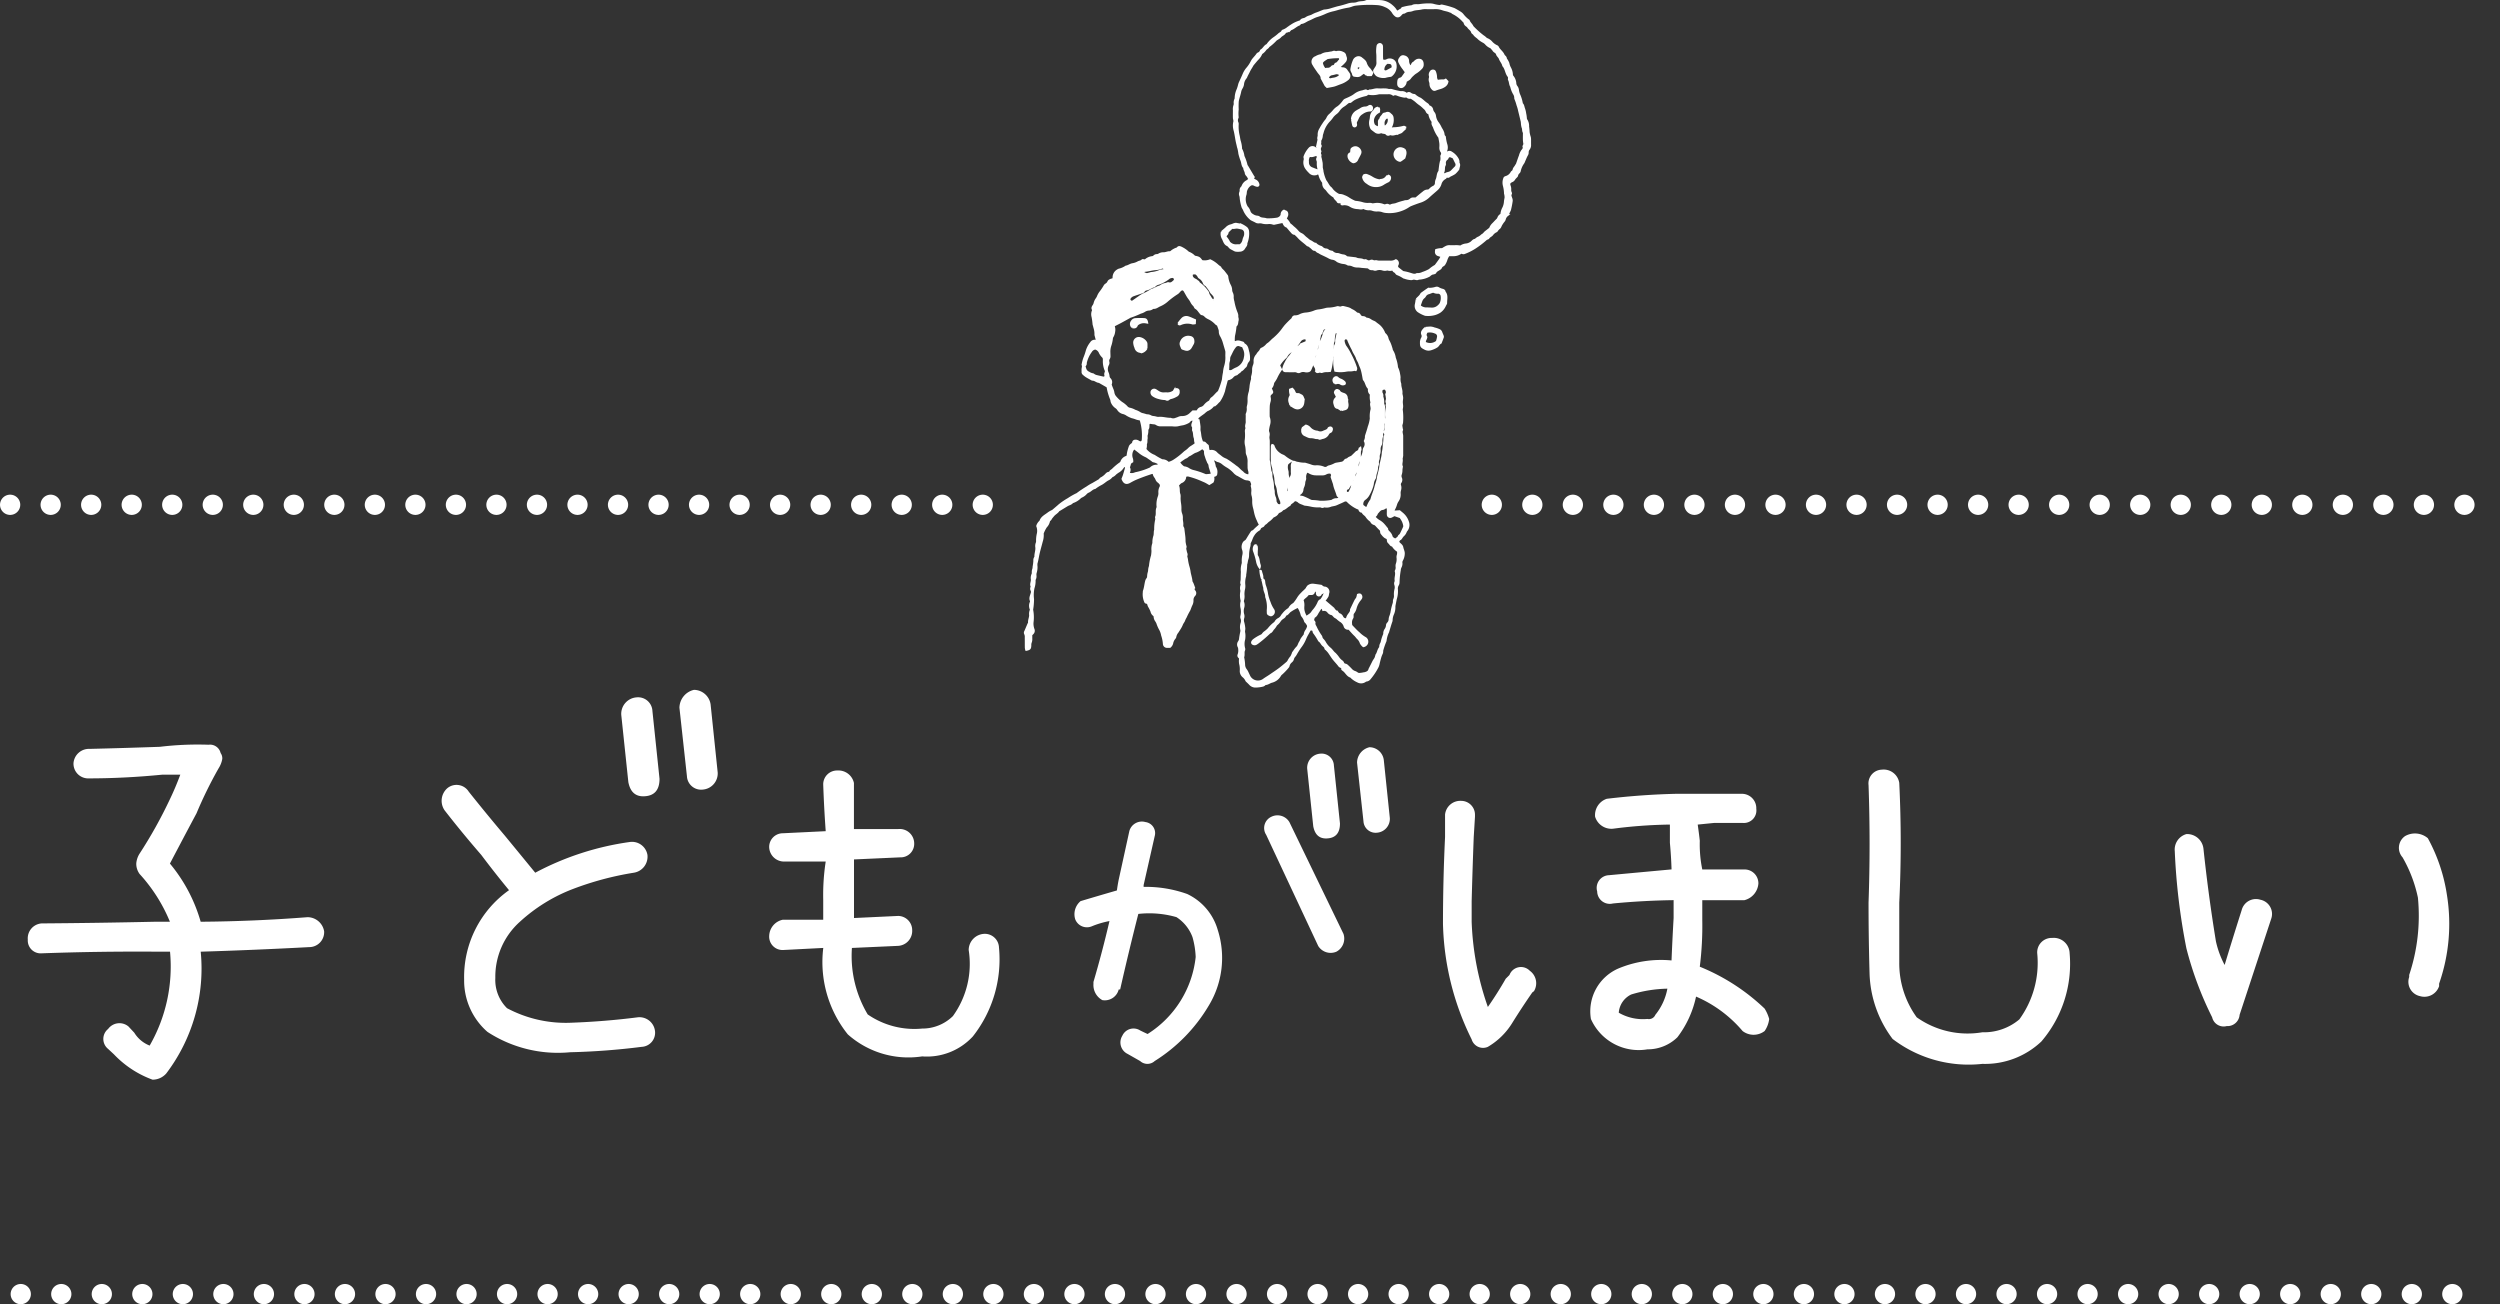 <svg xmlns="http://www.w3.org/2000/svg" width="246.754" height="128.73" viewBox="0 0 246.754 128.73">
  <rect x="0" y="0" width="246.754" height="128.73" fill="#333333" stroke="none"/>
  <g id="グループ_26193" data-name="グループ 26193" transform="translate(-68.256 -68.224)">
    <path id="パス_63901" data-name="パス 63901" d="M-91.392-13.248a1.669,1.669,0,0,1,1.641,1.395,1.474,1.474,0,0,1-1.477,1.559q-5.332.287-10.705.451a17.132,17.132,0,0,1-3.4,12.018,1.794,1.794,0,0,1-1.354.615A9.97,9.97,0,0,1-110.5.287l-.574-.533a1.263,1.263,0,0,1,0-1.969,1.386,1.386,0,0,1,2.01-.246l.574.615a3.115,3.115,0,0,0,1.518,1.271,15.668,15.668,0,0,0,2.01-9.27h-1.312q-5.742-.041-11.361.164A1.27,1.27,0,0,1-119-11.033a1.474,1.474,0,0,1,1.354-1.6q5.537-.041,11.115-.164h1.559a15.924,15.924,0,0,0-2.994-4.717,1.7,1.7,0,0,1-.328-1.025,2.108,2.108,0,0,1,.328-.984,44.851,44.851,0,0,0,2.994-5.373q.533-1.107,1.025-2.42h-1.764q-3.732.369-7.383.369a1.452,1.452,0,0,1-1.395-1.518,1.531,1.531,0,0,1,1.6-1.395q3.445-.082,6.932-.205a31.176,31.176,0,0,1,4.8-.205,1.076,1.076,0,0,1,1.189.82.9.9,0,0,1,.164.574,2.517,2.517,0,0,1-.369.943,41.459,41.459,0,0,0-2.174,4.43q-1.312,2.461-2.625,4.963a15.674,15.674,0,0,1,3.035,5.742Q-96.642-12.838-91.392-13.248Zm30.967-19.975a1.634,1.634,0,0,1,1.518-1.723,1.417,1.417,0,0,1,1.559,1.354l.7,6.686q0,1.641-1.477,1.723-1.312.082-1.6-1.395Zm5.742-.7a1.843,1.843,0,0,1,1.436-1.764,1.681,1.681,0,0,1,1.641,1.436l.7,6.727a1.6,1.6,0,0,1-1.477,1.682,1.4,1.4,0,0,1-1.559-1.312ZM-57.1-2.051a1.391,1.391,0,0,1-1.312,1.6A68.036,68.036,0,0,1-65.47.082a12.732,12.732,0,0,1-8.162-2.01,6.712,6.712,0,0,1-2.3-5.168,10.485,10.485,0,0,1,4.43-8.818Q-72.894-17.6-74.247-19.4q-1.887-2.174-3.609-4.389a1.654,1.654,0,0,1,.246-2.174,1.422,1.422,0,0,1,2.133.328q1.764,2.215,3.568,4.348,1.518,1.846,2.994,3.65a28.03,28.03,0,0,1,9.352-3.035A1.546,1.546,0,0,1-57.841-19.4a1.6,1.6,0,0,1-1.354,1.764,30.248,30.248,0,0,0-5.988,1.6,16.412,16.412,0,0,0-5.271,3.261,7.264,7.264,0,0,0-2.4,5.517A3.925,3.925,0,0,0-71.7-4.266,12.338,12.338,0,0,0-65.388-2.83q3.363-.123,6.563-.533A1.545,1.545,0,0,1-57.1-2.051Zm33.961-8.162a12.294,12.294,0,0,1-2.584,8.736,6.167,6.167,0,0,1-5,1.969,8.995,8.995,0,0,1-7.342-2.174,11.4,11.4,0,0,1-2.42-8.531l-3.979.205A1.318,1.318,0,0,1-45.823-11.4,1.681,1.681,0,0,1-44.47-13h3.979v-1.969a21.877,21.877,0,0,1,.246-3.773h-4.02a1.467,1.467,0,0,1-1.559-1.395,1.349,1.349,0,0,1,1.354-1.395l4.225-.205q-.164-2.256-.246-4.594A1.366,1.366,0,0,1-39.1-27.727a1.569,1.569,0,0,1,1.641,1.23v4.553h4.348a1.429,1.429,0,0,1,1.6,1.395A1.335,1.335,0,0,1-32.9-19.154l-4.553.205v5.783l4.348-.205a1.4,1.4,0,0,1,1.395,1.395,1.475,1.475,0,0,1-1.395,1.559l-4.553.205A11.261,11.261,0,0,0-36.1-3.65a8.105,8.105,0,0,0,5.373,1.395,4.3,4.3,0,0,0,3.035-1.23,8.8,8.8,0,0,0,1.559-6.521,1.61,1.61,0,0,1,1.6-1.6A1.4,1.4,0,0,1-23.142-10.213Zm18.568-5.326A5.633,5.633,0,0,1-1.55-11.988a9.066,9.066,0,0,1-.879,7.453A16.173,16.173,0,0,1-7.772.949a1.064,1.064,0,0,1-1.441,0l-1.23-.7a1.256,1.256,0,0,1-.527-1.793,1.213,1.213,0,0,1,1.758-.527q.352.176.738.352A10.277,10.277,0,0,0-3.729-9.316a8.212,8.212,0,0,0-.316-1.969,4,4,0,0,0-1.582-1.969A9.739,9.739,0,0,0-9.39-13.57q-.949,3.727-1.793,7.453h-.141A1.415,1.415,0,0,1-12.94-5.062a1.688,1.688,0,0,1-.879-1.582v-.211q.879-2.988,1.582-6.012A8.954,8.954,0,0,0-14-12.34a1.237,1.237,0,0,1-1.617-.7,1.681,1.681,0,0,1,.527-1.793q1.758-.527,3.586-1.055.07-.527.176-1.055l1.055-4.816a1.282,1.282,0,0,1,1.582-.879,1.1,1.1,0,0,1,.914,1.406l-1.09,4.816v.176A12.115,12.115,0,0,1-4.573-15.539Zm10.09-7.1L10.86-11.6a1.468,1.468,0,0,1-.7,1.758,1.444,1.444,0,0,1-1.793-.562L3.231-21.375a1.224,1.224,0,0,1,.527-1.793A1.367,1.367,0,0,1,5.517-22.641Zm1.758-5.273a1.4,1.4,0,0,1,1.3-1.477,1.214,1.214,0,0,1,1.336,1.16l.6,5.73q0,1.406-1.266,1.477-1.125.07-1.371-1.2Zm4.922-.6a1.58,1.58,0,0,1,1.23-1.512,1.44,1.44,0,0,1,1.406,1.23l.6,5.766a1.374,1.374,0,0,1-1.266,1.441,1.2,1.2,0,0,1-1.336-1.125ZM29.253-7.957a1.514,1.514,0,0,1,.41,2.01l-.164.123Q28.474-4.348,27.53-2.83A6.944,6.944,0,0,1,25.11-.451a1.173,1.173,0,0,1-1.6-.738,27.006,27.006,0,0,1-2.83-11.4q0-4.266.205-8.572v-2.215a1.513,1.513,0,0,1,1.6-1.354,1.366,1.366,0,0,1,1.354,1.354v.205l-.123,2.01q-.123,3.2-.205,6.357v2.01a28.279,28.279,0,0,0,1.6,8.408q.943-1.354,1.764-2.789l.369-.369A1.213,1.213,0,0,1,29.253-7.957ZM52.427-4.225A3.886,3.886,0,0,1,52.878-3.2a2.632,2.632,0,0,1-.451,1.189,1.785,1.785,0,0,1-2.174,0,12.462,12.462,0,0,0-4.594-3.4,10.022,10.022,0,0,1-1.846,4.02A4.19,4.19,0,0,1,40.86-.205,5.156,5.156,0,0,1,35.282-3.2a4.606,4.606,0,0,1,2.748-5,10.931,10.931,0,0,1,5.209-.779q.082-2.051.205-4.184V-14.93q-2.994.041-5.988.328A1.248,1.248,0,0,1,35.9-15.791a1.253,1.253,0,0,1,1.148-1.6q3.076-.287,6.193-.574-.041-1.312-.164-2.625v-1.8a48.1,48.1,0,0,0-5.619.41,1.683,1.683,0,0,1-1.764-1.189,1.7,1.7,0,0,1,1.148-1.764q3.4-.41,6.809-.492h6.6a1.42,1.42,0,0,1,1.354,1.477,1.237,1.237,0,0,1-1.354,1.395H47.464l-1.641.164q.123.861.205,1.6a12.252,12.252,0,0,0,.246,2.83h4.143a1.366,1.366,0,0,1,1.395,1.395,1.834,1.834,0,0,1-1.395,1.641H46.274v1.969a32.336,32.336,0,0,1-.246,4.594A20.3,20.3,0,0,1,52.427-4.225ZM41.64-3.609a5.761,5.761,0,0,0,1.189-2.584,12.984,12.984,0,0,0-3.568.574,2.164,2.164,0,0,0-1.23,1.8,4.758,4.758,0,0,0,2.83.615A.684.684,0,0,0,41.64-3.609Zm22.354-24.2A1.555,1.555,0,0,1,65.716-26.5q.287,5.947,0,11.813v5.927a9.085,9.085,0,0,0,1.723,5.394,8.685,8.685,0,0,0,6.48,1.477,5.415,5.415,0,0,0,3.65-1.271A9.5,9.5,0,0,0,79.333-9.68,1.424,1.424,0,0,1,80.81-11.2,1.564,1.564,0,0,1,82.532-9.68a11.776,11.776,0,0,1-2.789,8.7A8.087,8.087,0,0,1,73.919,1.23,12.357,12.357,0,0,1,65.06-1.23a11.267,11.267,0,0,1-2.276-6.48q-.1-3.527-.1-6.973.205-5.783,0-11.607A1.358,1.358,0,0,1,63.993-27.809Zm30.064,6.357a1.622,1.622,0,0,1,1.682,1.436q.492,4.635,1.23,9.146a9.16,9.16,0,0,0,.861,2.338q.82-2.707,1.682-5.414a1.454,1.454,0,0,1,1.846-1.025,1.432,1.432,0,0,1,1.066,1.887L99.308-3.609A1.2,1.2,0,0,1,98.036-2.5,1.164,1.164,0,0,1,96.6-3.363a34.058,34.058,0,0,1-2.543-6.809,62.986,62.986,0,0,1-1.148-9.6A1.585,1.585,0,0,1,94.058-21.451Zm21.574.205a1.961,1.961,0,0,1,2.256.205,16.851,16.851,0,0,1,1.887,5.619A17.89,17.89,0,0,1,119-6.686v.246a1.529,1.529,0,0,1-1.887.984,1.446,1.446,0,0,1-1.066-1.887v-.205a18.426,18.426,0,0,0,.861-7.629,13.472,13.472,0,0,0-1.518-3.979A1.406,1.406,0,0,1,115.632-21.246Z" transform="translate(190 172)" fill="#fff"/>
    <line id="線_6104" data-name="線 6104" x2="243.705" transform="translate(70.305 195.953)" fill="none" stroke="#fff" stroke-linecap="round" stroke-width="2" stroke-dasharray="0 4"/>
    <line id="線_6102" data-name="線 6102" x2="98.244" transform="translate(69.256 118.047)" fill="none" stroke="#fff" stroke-linecap="round" stroke-width="2" stroke-dasharray="0 4"/>
    <line id="線_6103" data-name="線 6103" x2="97.461" transform="translate(215.5 118.047)" fill="none" stroke="#fff" stroke-linecap="round" stroke-width="2" stroke-dasharray="0 4"/>
    <g id="グループ_25995" data-name="グループ 25995" transform="translate(-13834.586 2866.322)">
      <path id="パス_63245" data-name="パス 63245" d="M20.693,966.477a.528.528,0,0,0,.134-.023c.237-.116.449.016.669.064.028.006.053.038.072.064s.037.092.071.108c.326.16.329.482.412.773a2.225,2.225,0,0,1,.071.649.318.318,0,0,1-.064.215.927.927,0,0,0-.219.435.3.3,0,0,1-.111.157c-.143.117-.227.3-.422.359-.066.15-.228.2-.332.307-.029.031-.068.071-.105.075a.7.7,0,0,0-.4.264.727.727,0,0,1-.372.2.225.225,0,0,0-.193.194c-.079.318-.176.632-.245.952a3.562,3.562,0,0,1-.488,1.031c-.182.135-.285.368-.53.425a.144.144,0,0,0-.08.05,1.345,1.345,0,0,1-.572.418,1.96,1.96,0,0,0-.307.243c-.1.08-.213.152-.317.231-.136.1-.27.211-.4.319-.012.009-.005.041-.009.075l.173.069a.1.1,0,0,1,.015.029c.03.2.065.408.087.614.012.109,0,.22,0,.33s.03.193.045.289c.012.076.021.152.031.227a2.445,2.445,0,0,0,.207.75.673.673,0,0,1,.217.032c.065.033.109.106.166.157s.118.1.154.13c.026.167.039.3.069.424.011.048.063.085.1.132a.639.639,0,0,1,.711.206c.129.129.289.225.428.347a1.726,1.726,0,0,0,.483.267,5.5,5.5,0,0,1,.621.422,3,3,0,0,1,.314.236,1.814,1.814,0,0,1,.355.288,2.714,2.714,0,0,0,.341.3.848.848,0,0,0,.645.313.669.669,0,0,0,.012-.47,1.18,1.18,0,0,1-.05-.355c0-.165-.008-.331,0-.5a1.7,1.7,0,0,0-.145-.762.638.638,0,0,1-.037-.225,3.6,3.6,0,0,0-.063-.617,1.435,1.435,0,0,1-.03-.608,4,4,0,0,0,.015-.725.689.689,0,0,1,.044-.356c.01-.018.023-.047.015-.062-.109-.206.029-.4.019-.606s0-.4,0-.594c0-.066-.02-.145.009-.2a1.16,1.16,0,0,0,.087-.6c0-.118.049-.234.063-.353a2.373,2.373,0,0,0,.021-.427,2.16,2.16,0,0,1,.106-.743c.043-.151.047-.3.077-.45a3.481,3.481,0,0,1,.142-.766.49.49,0,0,0,.02-.162.593.593,0,0,1,.012-.2,1.962,1.962,0,0,0,.09-.713,1.269,1.269,0,0,1,.092-.38.879.879,0,0,0,.058-.354.839.839,0,0,1,.258-.681c.076-.2.283-.3.354-.506a.207.207,0,0,1,.12-.1,1.288,1.288,0,0,0,.482-.372.778.778,0,0,1,.125-.1c.209-.138.357-.344.554-.493a5.974,5.974,0,0,0,.512-.491,5.033,5.033,0,0,0,.43-.534c.081-.1.157-.21.245-.306.19-.209.392-.406.6-.6a.27.27,0,0,0,.075-.106.241.241,0,0,1,.278-.177,1.045,1.045,0,0,0,.5-.149,1.677,1.677,0,0,1,.47-.124,2.85,2.85,0,0,0,.887-.2,1.512,1.512,0,0,1,.5-.119,5.6,5.6,0,0,0,.608-.127,1.062,1.062,0,0,1,.224-.042,3.377,3.377,0,0,0,.934-.141c.1-.025.214.044.317.033s.184-.075.286-.051c.19.046.381.089.567.148a1.665,1.665,0,0,1,.222.132,1.644,1.644,0,0,1,.49.322.272.272,0,0,0,.149.057.229.229,0,0,1,.182.128.36.36,0,0,0,.34.212.34.34,0,0,1,.238.093.258.258,0,0,0,.177.065.713.713,0,0,1,.245.089,1.741,1.741,0,0,0,.333.189.758.758,0,0,1,.3.192,3.262,3.262,0,0,1,.313.236,1.886,1.886,0,0,1,.473.7.315.315,0,0,0,.1.126.805.805,0,0,1,.224.393.907.907,0,0,0,.076.214,2.854,2.854,0,0,1,.267.628c.029.082.053.166.077.249.009.031,0,.075.019.1a1.788,1.788,0,0,1,.285.751,3.368,3.368,0,0,1,.21.852.23.23,0,0,0,.014.1,2.131,2.131,0,0,1,.2.651,1.989,1.989,0,0,1,.046.321,1.519,1.519,0,0,0,.073.649c-.017.309.153.6.112.909a.7.7,0,0,0,.029.193,1.5,1.5,0,0,1,.04.256c0,.14-.032.279-.032.419s.028.282.032.424a1.541,1.541,0,0,1-.028.227.412.412,0,0,0-.008.125,6.02,6.02,0,0,1,.03,1.216c0,.125-.087.247-.068.383q.021.144.045.288c.005.032.033.072.022.093-.108.205.012.4.011.606,0,.628,0,1.255,0,1.883a1.956,1.956,0,0,1-.04.29c0,.021-.026.044-.021.06.084.253-.094.516.03.768.015.031-.01.08-.016.121-.01.076-.023.152-.026.228a1.275,1.275,0,0,1-.061.419.5.5,0,0,0,0,.351.437.437,0,0,1-.042.464.332.332,0,0,0-.029.308.769.769,0,0,1,0,.419.989.989,0,0,0-.044.388,1.106,1.106,0,0,1-.2.711,1.215,1.215,0,0,0-.161.351,2.329,2.329,0,0,1-.189.452.251.251,0,0,0-.017.245l.553-.038c.1.085.179.145.251.209a1.744,1.744,0,0,1,.571.821.868.868,0,0,1-.131.869.475.475,0,0,0-.082.14.9.9,0,0,1-.264.369,1.3,1.3,0,0,0-.156.208c-.04.051-.076.119-.13.141-.12.048-.145.153-.194.26.052.134.183.208.276.313a.453.453,0,0,1,.138.252c.015.117.076.227.1.344a.729.729,0,0,1,.037.321,1.36,1.36,0,0,1-.176.587.418.418,0,0,0-.05.286.746.746,0,0,1-.082.381.821.821,0,0,0-.083.312,8.477,8.477,0,0,0-.121,1.2.489.489,0,0,1-.063.25.747.747,0,0,0-.094.509,2.585,2.585,0,0,1-.119.9c-.016.085-.034.17-.051.256s-.038.193-.054.289a.929.929,0,0,0-.029.227,1.661,1.661,0,0,1-.136.7,1.532,1.532,0,0,0-.137.6.433.433,0,0,1-.036.159c-.11.319-.2.644-.3.966,0,.01,0,.024-.005.032a2.54,2.54,0,0,0-.256.869.323.323,0,0,1-.032.093,7.008,7.008,0,0,0-.277.8.5.5,0,0,0-.025.194.564.564,0,0,1-.076.246,2.737,2.737,0,0,0-.147.427c-.043.146-.075.294-.115.441a1.563,1.563,0,0,1-.11.374,5.983,5.983,0,0,1-.763,1.152.5.5,0,0,1-.356.215.233.233,0,0,0-.118.052.681.681,0,0,1-.744.029,2.017,2.017,0,0,1-.619-.42c-.015-.016-.029-.04-.047-.045-.332-.094-.454-.427-.7-.616a.472.472,0,0,1-.134-.184.347.347,0,0,0-.179-.182.285.285,0,0,1-.11-.067c-.161-.221-.352-.417-.526-.626-.194-.234-.347-.5-.524-.749a2.485,2.485,0,0,0-.221-.244c-.037-.04-.108-.073-.112-.115-.02-.189-.184-.258-.287-.376s-.155-.265-.287-.355a.236.236,0,0,1-.067-.072,6.149,6.149,0,0,0-.5-.772c-.019-.023-.015-.063-.025-.094-.071-.208-.078-.212-.353-.2-.028.048-.062.1-.092.159-.086.164-.187.322-.269.484s-.147.341-.231.505a3.488,3.488,0,0,1-.363.577,7.974,7.974,0,0,0-.453.719,1.437,1.437,0,0,1-.13.186.608.608,0,0,0-.142.253.513.513,0,0,1-.186.291.732.732,0,0,0-.246.375.311.311,0,0,1-.064.147,6.056,6.056,0,0,1-.624.656.59.59,0,0,0-.155.166,1.3,1.3,0,0,1-.807.628c-.224.049-.4.222-.637.231a.105.105,0,0,0-.059.027.413.413,0,0,1-.22.134,3.086,3.086,0,0,1-.746.089.725.725,0,0,1-.495-.227c-.088-.1-.187-.185-.281-.278-.031-.031-.074-.06-.087-.1a1.118,1.118,0,0,0-.324-.408.7.7,0,0,1-.228-.524,2.12,2.12,0,0,0-.063-.716,1.551,1.551,0,0,1-.013-.427c0-.076.007-.158-.068-.21a.2.2,0,0,1-.064-.266,1.255,1.255,0,0,0,.054-.552.516.516,0,0,0-.052-.219.457.457,0,0,1,.04-.5.608.608,0,0,0,.1-.307c.027-.216.066-.43.112-.643a.507.507,0,0,0,.009-.223,1.2,1.2,0,0,1,.028-.65.743.743,0,0,0-.007-.486.365.365,0,0,1-.012-.224,1.836,1.836,0,0,0,0-.844,1.362,1.362,0,0,1,.007-.545.329.329,0,0,0,.012-.159,1.976,1.976,0,0,1-.03-.849.53.53,0,0,0,0-.159.8.8,0,0,1,.026-.486.128.128,0,0,0,.011-.094c-.092-.162,0-.322,0-.483q.006-.379.02-.758a1.943,1.943,0,0,1,.076-.78.65.65,0,0,0,.011-.229,2.526,2.526,0,0,1,.057-.618.98.98,0,0,0-.022-.552.763.763,0,0,1,.041-.635.409.409,0,0,1,.148-.167.528.528,0,0,0,.22-.234q.2-.333.413-.664c.023-.036.054-.081.09-.091.148-.044.226-.169.331-.265.135-.124.274-.245.413-.369,0-.017.007-.046,0-.059a2.349,2.349,0,0,1-.2-.4,3.42,3.42,0,0,1-.288-.861c-.028-.116-.046-.236-.081-.35a2.434,2.434,0,0,1-.091-.648,1.886,1.886,0,0,0-.075-.642,1.049,1.049,0,0,1-.015-.295,1.479,1.479,0,0,0-.051-.586c0-.009-.01-.024-.006-.031.112-.183-.033-.331-.06-.488a.683.683,0,0,0-.4-.149.63.63,0,0,1-.28-.079c-.27-.143-.535-.3-.8-.451a.908.908,0,0,1-.171-.153,3.035,3.035,0,0,0-.766-.611,3.439,3.439,0,0,1-.348-.243,1.167,1.167,0,0,0-.514-.27c-.081-.01-.153-.082-.233-.117s-.14-.048-.232-.079c-.005.075-.029.136-.009.178a1.854,1.854,0,0,1,.169.562.3.3,0,0,0,.058.117.839.839,0,0,1,.094.542c-.008.175-.051.213-.263.269a.31.31,0,0,0-.067.045.676.676,0,0,1-.032.535l-.334.208c-.122-.071-.241-.147-.366-.21s-.259-.112-.387-.172a8.311,8.311,0,0,0-1.234-.432.484.484,0,0,0-.347.024c-.019.024-.043.041-.044.058a.574.574,0,0,1-.384.553c-.132.055-.226.2-.349.314.168.288.048.612.167.9a1.078,1.078,0,0,1,.013.328,3.55,3.55,0,0,0,.039.524,2.906,2.906,0,0,1,.043.589,1.273,1.273,0,0,0,.066.453,1.088,1.088,0,0,1,.077.449c-.017.21.055.408.045.616a.476.476,0,0,0,.075.346.122.122,0,0,1,.023.061c.032.249.064.5.094.747a4.08,4.08,0,0,1,.027.514,2.4,2.4,0,0,0,.093.48.181.181,0,0,1,.007.1c-.068.157.008.3.03.449.018.123.111.227.056.377-.036.1.027.232.047.35a4.763,4.763,0,0,0,.149.734,3.209,3.209,0,0,1,.119.541c.046.3.158.591.18.9.006.081.074.156.107.237q.074.181.138.367a.14.14,0,0,1-.007.094.239.239,0,0,0,.05.27.309.309,0,0,1-.013.442.665.665,0,0,0-.172.483.916.916,0,0,1-.117.473c-.06.129-.106.264-.159.4a.417.417,0,0,1-.038.091,6.814,6.814,0,0,0-.359.7,1.494,1.494,0,0,0-.143.289c-.048.153-.173.27-.228.429a2.788,2.788,0,0,1-.249.462c-.054.094-.119.183-.173.277a1.024,1.024,0,0,0-.228.467.24.24,0,0,1-.071.146,1.129,1.129,0,0,0-.246.527.7.7,0,0,1-.22.332c-.091,0-.19,0-.289,0a.3.3,0,0,1-.3-.286,3.342,3.342,0,0,0-.176-.862,1.889,1.889,0,0,0-.234-.637,3.628,3.628,0,0,1-.241-.569,1.62,1.62,0,0,0-.108-.2.772.772,0,0,1-.155-.392.23.23,0,0,0-.1-.2.606.606,0,0,1-.211-.357,3.359,3.359,0,0,0-.215-.444.7.7,0,0,1-.084-.178.281.281,0,0,0-.262-.252.068.068,0,0,1-.035-.026,1.813,1.813,0,0,1-.159-1.009.291.291,0,0,1,.007-.1c.124-.329.136-.684.235-1.02.04-.135.153-.218.176-.347a2.166,2.166,0,0,1,.043-.391,1.143,1.143,0,0,0,.064-.351,1.551,1.551,0,0,1,.041-.224.73.73,0,0,0,.041-.158,5.2,5.2,0,0,1,.2-1,3.442,3.442,0,0,0,.045-.488,1.659,1.659,0,0,1,.08-.713.141.141,0,0,0,.009-.065,2.04,2.04,0,0,1,.1-.679c.059-.2.012-.408.079-.6A4.242,4.242,0,0,1,12.961,984a.843.843,0,0,0,0-.161c0-.033-.024-.072-.013-.1.138-.288,0-.616.132-.906a.377.377,0,0,0,.01-.2,2.219,2.219,0,0,1,.14-.931,1,1,0,0,0,.048-.356.988.988,0,0,1,.1-.543.333.333,0,0,0-.068-.419.721.721,0,0,0-.119-.114.577.577,0,0,1-.215-.284c-.063-.174-.226-.294-.251-.492-.011-.083-.127-.129-.217-.1-.259.085-.517.171-.772.265s-.532.2-.791.31a6.391,6.391,0,0,0-.586.3c-.322.183-.525.124-.687-.212-.01-.02-.016-.041-.034-.087.042-.112.1-.241.141-.375.071-.229.134-.46.2-.691a.209.209,0,0,0-.018-.127.1.1,0,0,0-.135-.063.3.3,0,0,0-.154.112,1.259,1.259,0,0,1-.49.46c-.088.064-.179.125-.261.2a.809.809,0,0,1-.288.214.154.154,0,0,0-.08.056,1.032,1.032,0,0,1-.388.294c-.219.126-.4.306-.619.423a4.365,4.365,0,0,0-.638.4c-.273.043-.43.292-.68.382a.687.687,0,0,0-.228.183,1.23,1.23,0,0,1-.371.27.685.685,0,0,0-.169.1,1.848,1.848,0,0,1-.775.47c-.129.178-.35.2-.522.307-.252.155-.505.307-.758.46-.028.017-.069.026-.084.05-.123.2-.348.3-.5.475s-.272.336-.407.505a.123.123,0,0,0-.033.056,1.144,1.144,0,0,1-.3.567,3.336,3.336,0,0,0-.3.582.316.316,0,0,0-.02.162,1.95,1.95,0,0,1-.1.711c-.1.4-.222.8-.311,1.2-.071.319-.112.644-.208.959a1.769,1.769,0,0,0,.005.326,1.85,1.85,0,0,1-.088.615.738.738,0,0,0-.014.262.642.642,0,0,1-.06.353.151.151,0,0,0-.028.093,2.2,2.2,0,0,1-.108.776,3.379,3.379,0,0,0-.046,1.112,6.723,6.723,0,0,1-.08.981.179.179,0,0,0,0,.1,3.882,3.882,0,0,1,.03,1.209,1.64,1.64,0,0,0,.092.675.365.365,0,0,1-.06.39,1.36,1.36,0,0,1-.154.149c0,.123,0,.255,0,.386a.868.868,0,0,1-.061.386.682.682,0,0,0-.035.259c-.012.335-.046.378-.4.463a1.276,1.276,0,0,1-.041-.217c-.006-.33,0-.661-.007-.991a.725.725,0,0,0-.064-.385.23.23,0,0,1,.013-.22c.108-.24.207-.483.31-.724.022-.05.07-.1.066-.148-.022-.257.109-.49.109-.743a.916.916,0,0,1,.061-.485.176.176,0,0,0-.011-.124.87.87,0,0,1,.006-.641.235.235,0,0,0,.022-.158c-.123-.256,0-.487.066-.722A.441.441,0,0,0,.679,991a.339.339,0,0,1-.006-.371.037.037,0,0,0,0-.032c-.13-.236.039-.466.016-.7a.874.874,0,0,1,.069-.517.389.389,0,0,0,.022-.162.877.877,0,0,1,.055-.355.7.7,0,0,0,.025-.194c.015-.107.036-.214.049-.322s.022-.2.027-.294a.48.48,0,0,1,.069-.315.149.149,0,0,0,.033-.092c-.011-.309.123-.6.092-.914a.844.844,0,0,1,.052-.454.608.608,0,0,0,.02-.228,3.025,3.025,0,0,1,.066-.616,1.309,1.309,0,0,0-.047-.81.968.968,0,0,1,.254-.416.234.234,0,0,0,.063-.075c.123-.36.441-.519.721-.724a2.06,2.06,0,0,1,.416-.255.44.44,0,0,0,.113-.067c.192-.162.383-.327.574-.492a.965.965,0,0,1,.075-.065,6.645,6.645,0,0,1,.864-.581,6.21,6.21,0,0,1,.789-.453.212.212,0,0,0,.086-.047,10.7,10.7,0,0,1,.954-.638,4.321,4.321,0,0,1,.563-.337c.2-.116.4-.231.6-.35a.339.339,0,0,0,.123-.1.373.373,0,0,1,.176-.142,2.008,2.008,0,0,0,.349-.263c.106-.107.194-.242.373-.245a.138.138,0,0,0,.1-.074c.049-.14.195-.173.279-.271a5.5,5.5,0,0,1,.73-.609c.033-.027.078-.057.087-.093a.792.792,0,0,1,.506-.524.558.558,0,0,0,.083-.052.312.312,0,0,0,.037-.045c.018-.117.031-.258.064-.394a4.318,4.318,0,0,1,.17-.562.571.571,0,0,1,.181-.186c.06-.05.124-.091.135-.177.02-.156.128-.187.262-.188a.512.512,0,0,1,.274.1c.233.141.409.045.418-.231a5.378,5.378,0,0,0-.219-1.952c-.065-.012-.129-.022-.191-.037a1.462,1.462,0,0,1-.25-.067,2.412,2.412,0,0,0-.4-.125,2.536,2.536,0,0,1-.5-.238,1.2,1.2,0,0,0-.349-.168.811.811,0,0,1-.547-.384.887.887,0,0,0-.152-.159,1.168,1.168,0,0,1-.429-.488.509.509,0,0,1-.051-.154.927.927,0,0,0-.092-.313c-.068-.183-.13-.369-.182-.557s-.081-.362-.124-.557l-.816-.469c-.249-.007-.425-.232-.68-.225a.2.2,0,0,1-.089-.04c-.172-.1-.348-.189-.515-.295a2.409,2.409,0,0,1-.28-.225.249.249,0,0,1-.081-.208,1.3,1.3,0,0,0,0-.165c-.018-.194.09-.385.011-.58a3.857,3.857,0,0,1,.167-.628,5.488,5.488,0,0,0,.242-.71,2.349,2.349,0,0,1,.416-.778.417.417,0,0,1,.449-.2c.031.009.076-.031.128-.054l-.118-.451a.306.306,0,0,1-.022-.095,2.045,2.045,0,0,0-.092-.679c-.022-.084-.043-.168-.065-.251a.75.75,0,0,1-.028-.095,6.766,6.766,0,0,0-.1-.743.91.91,0,0,1,.033-.6.16.16,0,0,0,0-.126c-.095-.155-.007-.28.071-.392a.717.717,0,0,0,.1-.233,1.185,1.185,0,0,1,.212-.442,1.251,1.251,0,0,0,.11-.2,1.731,1.731,0,0,1,.257-.455,4.921,4.921,0,0,0,.426-.642c.072-.091.192-.143.269-.231s.088-.2.19-.262a1.08,1.08,0,0,1,.175-.083,1.96,1.96,0,0,1,.194-.048.629.629,0,0,0,.037-.165.8.8,0,0,1,.4-.708.532.532,0,0,1,.145-.072,2.04,2.04,0,0,0,.683-.3c.24-.034.428-.208.676-.239a1.622,1.622,0,0,0,.521-.189c.135-.07.3-.069.413-.194a.1.1,0,0,1,.09-.015.264.264,0,0,0,.3-.064,1.232,1.232,0,0,1,.6-.233.27.27,0,0,0,.147-.059.4.4,0,0,1,.319-.141.415.415,0,0,0,.185-.062.8.8,0,0,1,.44-.118c.224.012.419-.12.641-.1a.219.219,0,0,0,.119-.049,1.593,1.593,0,0,1,.565-.318.232.232,0,0,0,.1-.078c.079-.085.153-.077.263-.038a2.57,2.57,0,0,1,.707.457c.026.02.047.052.077.062a1.509,1.509,0,0,1,.573.373.251.251,0,0,0,.123.041c.389.078.411.149.615.418a1.455,1.455,0,0,0,.828-.073,2.81,2.81,0,0,1,.753.513,1.373,1.373,0,0,0,.155.12c.034.026.085.046.1.08.071.171.23.264.337.4s.216.274.318.415a.346.346,0,0,1,.032.125,2.415,2.415,0,0,0,.262.836,1,1,0,0,1,.115.408.808.808,0,0,0,.058.287.8.8,0,0,1,.092.476,1.943,1.943,0,0,0,.074.418,5.539,5.539,0,0,0,.315,1.1.776.776,0,0,1,.071.317.383.383,0,0,0,.011.163.564.564,0,0,1,0,.347c-.027.162-.015.326-.157.452-.039.035-.043.122-.045.185a6.956,6.956,0,0,1-.137.8,3.71,3.71,0,0,0-.02.524c0,.037.039.073.064.117M32.984,982.9a.642.642,0,0,1-.164-.038,3.519,3.519,0,0,1-.913-.628.307.307,0,0,0-.407-.095c-.2.1-.417.19-.627.283a1.761,1.761,0,0,1-.241.1c-.136.038-.277.058-.414.091a1.091,1.091,0,0,1-.633.078.14.14,0,0,0-.095.015.262.262,0,0,1-.252,0,.37.37,0,0,0-.159-.022,3.1,3.1,0,0,1-.878-.08,4.889,4.889,0,0,0-.547-.086.3.3,0,0,1-.094-.027c-.192-.1-.422-.127-.578-.3-.028-.031-.078-.039-.116-.061a.253.253,0,0,0-.355.05c-.108.135-.307.174-.369.357-.008.024-.051.038-.079.055-.206.118-.36.318-.6.382a.174.174,0,0,0-.074.064.62.62,0,0,1-.268.182.336.336,0,0,0-.173.136.67.67,0,0,1-.287.261c-.083.053-.2.086-.243.161a1.831,1.831,0,0,1-.414.366c-.081.072-.153.157-.236.218a.621.621,0,0,0-.228.225c-.016.033-.067.052-.105.071-.108.053-.215.1-.255.234a.234.234,0,0,1-.115.114,1.5,1.5,0,0,0-.522.533c-.155.228-.2.5-.346.734-.021.033-.008.086-.013.13a1.433,1.433,0,0,1-.023.2,3.345,3.345,0,0,0-.133.868,1.083,1.083,0,0,1-.065.417c-.06.16-.055.343-.12.507a7.51,7.51,0,0,1-.1,1.043.477.477,0,0,1-.013.164,2.228,2.228,0,0,0-.076.815,1.378,1.378,0,0,1-.017.394,2.151,2.151,0,0,0-.062.62,1.352,1.352,0,0,1-.055.553.24.24,0,0,0,.018.158.857.857,0,0,1,.015.52,1.267,1.267,0,0,0,0,.708.6.6,0,0,1,0,.322.736.736,0,0,0,0,.449,3.488,3.488,0,0,1,.1.546c.021.159-.054.312-.007.482a1.86,1.86,0,0,1,.014.493.692.692,0,0,1-.021.163,1.679,1.679,0,0,0,0,.876.247.247,0,0,1,0,.158c-.109.228,0,.484-.1.711a4.406,4.406,0,0,1,.1.8.864.864,0,0,0,.18.452,1.528,1.528,0,0,1,.107.164c.082.167.156.337.238.5a.967.967,0,0,0,1.366.333c.221-.163.461-.3.688-.456.309-.21.621-.417.92-.64.263-.2.514-.411.763-.626a.644.644,0,0,0,.145-.215,2.026,2.026,0,0,1,.245-.346,2,2,0,0,0,.179-.416c.012-.029.047-.047.065-.074a2.372,2.372,0,0,1,.337-.442c.148-.137.173-.35.284-.513.067-.1.1-.221.162-.322.081-.127.178-.244.3-.409a.826.826,0,0,1,.162-.43,1.353,1.353,0,0,0,.154-.326.282.282,0,0,0,0-.187,1.374,1.374,0,0,0-.154-.247c-.038-.053-.113-.095-.123-.15a1.412,1.412,0,0,0-.276-.515.365.365,0,0,1-.07-.146,2.53,2.53,0,0,0-.336-.758,1.331,1.331,0,0,0-.25.1,4.227,4.227,0,0,0-.588.355c-.127.117-.215.284-.4.332-.024.006-.046.047-.055.076-.035.115-.128.169-.219.235a1,1,0,0,0-.285.264,1.506,1.506,0,0,1-.273.326c-.048.045-.111.087-.133.144a1.645,1.645,0,0,1-.276.365c-.1.13-.156.287-.33.337a12.1,12.1,0,0,1-1.123.968,2.1,2.1,0,0,1-.217.15.314.314,0,0,1-.315,0,.145.145,0,0,1-.072-.194.557.557,0,0,1,.165-.2,4.112,4.112,0,0,1,.7-.417.4.4,0,0,0,.2-.164.821.821,0,0,1,.212-.2,2.625,2.625,0,0,0,.341-.3,3.149,3.149,0,0,1,.583-.576.254.254,0,0,0,.086-.09.719.719,0,0,1,.324-.316.809.809,0,0,0,.319-.322.911.911,0,0,1,.121-.155,2.046,2.046,0,0,1,.551-.507.156.156,0,0,0,.063-.072,1.052,1.052,0,0,1,.383-.4.506.506,0,0,0,.1-.079,4.175,4.175,0,0,0,.378-.535,2.357,2.357,0,0,1,.374-.452c.194-.221.458-.379.584-.662a.291.291,0,0,1,.123-.1.673.673,0,0,1,.44-.093q.356.047.711.1a.15.15,0,0,1,.09.037.477.477,0,0,0,.347.151.412.412,0,0,1,.316.491c-.041.117-.031.241-.079.348a2.358,2.358,0,0,1-.2.3c-.034.051-.116.074-.1.157.016.016.029.034.045.047l.848.722c.094.207.316.29.45.46a.292.292,0,0,0,.131.1.466.466,0,0,1,.278.265.413.413,0,0,0,.38.237c.034-.045.1-.091.107-.147a.919.919,0,0,1,.164-.319c.1-.152.242-.286.217-.494,0-.018.018-.039.027-.059.133-.276.263-.554.4-.827.049-.1.133-.177.177-.276a1.715,1.715,0,0,0,.076-.3c.126-.052.234-.052.3.063a.28.28,0,0,1-.014.311c-.031.045-.067.087-.1.13a2.239,2.239,0,0,0-.416.811,1.178,1.178,0,0,1-.226.469.366.366,0,0,0-.071.247c0,.087.015.2-.031.256a.84.84,0,0,0-.119.566.344.344,0,0,0,.1.268c.217.219.42.453.656.649a2.892,2.892,0,0,0,.668.509.43.43,0,0,1,.129.554.48.48,0,0,1-.334.238,1.134,1.134,0,0,1-.254-.305,1.123,1.123,0,0,0-.243-.42c-.129-.107-.207-.248-.326-.359-.206-.192-.387-.412-.58-.623a.553.553,0,0,0-.1-.013.342.342,0,0,1-.357-.28.927.927,0,0,0-.412-.492,2.935,2.935,0,0,1-.257-.2.656.656,0,0,0-.18-.138.54.54,0,0,1-.2-.157c-.067-.07-.145-.166-.228-.177a.559.559,0,0,1-.348-.229.5.5,0,0,0-.483-.181.375.375,0,0,0-.21-.259c-.093.145-.184.291-.28.435-.119.178-.183.4-.4.507a.137.137,0,0,0-.048.08c-.029.092-.052.186-.077.275.082.075.166.132.149.25a.487.487,0,0,0,.1.338,5.719,5.719,0,0,0,.548.959.165.165,0,0,1,.035.091.54.54,0,0,0,.166.278,1.385,1.385,0,0,1,.177.236,2.083,2.083,0,0,0,.524.628c.173.149.281.353.467.494a2.851,2.851,0,0,1,.335.4,1.433,1.433,0,0,0,.366.365.345.345,0,0,1,.112.157.275.275,0,0,0,.226.166.347.347,0,0,1,.168.089c.13.118.256.242.377.369a.848.848,0,0,0,.4.27c.139.039.254.187.408.19a2.918,2.918,0,0,0,.482-.068c.011,0,.022,0,.033,0,.227-.056.444-.124.509-.392a.6.6,0,0,1,.057-.118c.1-.2.209-.409.308-.615s.283-.366.29-.614a.123.123,0,0,1,.031-.058c.162-.223.172-.52.357-.732a.142.142,0,0,0,.018-.1.69.69,0,0,1,.09-.312.728.728,0,0,0,.061-.151,3.489,3.489,0,0,1,.2-.657c.017-.051.054-.105.047-.154a.7.7,0,0,1,.132-.432.8.8,0,0,0,.139-.4.313.313,0,0,1,.094-.2.575.575,0,0,0,.164-.35,1.035,1.035,0,0,1,.086-.38c.038-.1.065-.208.094-.313a5.545,5.545,0,0,1,.219-.92.681.681,0,0,0,.026-.2.541.541,0,0,1,.03-.194.812.812,0,0,0,.069-.417,2.046,2.046,0,0,1,.056-.586.782.782,0,0,0-.009-.422.4.4,0,0,1,.009-.313.225.225,0,0,0,.016-.129c-.05-.3.111-.6.012-.9A.128.128,0,0,1,36.64,989a.67.67,0,0,0,.049-.354.7.7,0,0,1,.017-.261,1.353,1.353,0,0,0,.078-.615.627.627,0,0,1,.011-.229.875.875,0,0,0,.029-.445,1.479,1.479,0,0,1-.487-.476c-.013-.027-.042-.062-.067-.066-.167-.02-.211-.181-.317-.269a.314.314,0,0,1-.125-.258.245.245,0,0,0-.173-.252c-.191-.078-.293-.256-.428-.395a.287.287,0,0,1-.065-.178.345.345,0,0,0-.139-.283,2.5,2.5,0,0,1-.183-.188c-.11-.107-.207-.257-.339-.3a.462.462,0,0,1-.328-.278.112.112,0,0,0-.046-.046,1.668,1.668,0,0,1-.429-.452c-.109-.151-.3-.222-.368-.413a.071.071,0,0,0-.055-.03c-.2-.005-.245-.157-.291-.31M17,973.316c.036-.05.058-.074.074-.1a.486.486,0,0,1,.323-.253.651.651,0,0,0,.349-.233,1.465,1.465,0,0,1,.5-.408c.077-.12.119-.252.209-.312.252-.167.408-.429.643-.61a.393.393,0,0,0,.083-.138,7.368,7.368,0,0,0,.371-1.113,5.515,5.515,0,0,1,.1-.68,2.815,2.815,0,0,1,.1-.576,2.936,2.936,0,0,0,.136-.969c-.009-.131,0-.264,0-.4a.8.8,0,0,0-.015-.2c-.069-.252-.148-.5-.219-.754a3.107,3.107,0,0,0-.284-.7.82.82,0,0,1-.13-.469.709.709,0,0,0-.057-.25c-.04-.124-.089-.245-.136-.375a1.146,1.146,0,0,1-.185-.121,2.411,2.411,0,0,0-.675-.51,1.262,1.262,0,0,1-.361-.224.6.6,0,0,0-.386-.215c-.024,0-.047-.041-.069-.064-.169-.18-.281-.413-.511-.539-.042-.023-.061-.088-.09-.133a.539.539,0,0,0-.09-.134,1.2,1.2,0,0,1-.266-.372c-.033-.057-.064-.114-.1-.167-.081-.116-.171-.226-.245-.347-.1-.168-.193-.344-.293-.514-.12-.2-.282-.223-.459-.058-.048.045-.088.1-.134.145a.673.673,0,0,1-.147.131,8.2,8.2,0,0,0-1.043.785,2.721,2.721,0,0,1-.638.4c-.23.085-.421.292-.7.251-.017,0-.041.017-.056.031a.622.622,0,0,1-.362.137.907.907,0,0,0-.4.12,1.309,1.309,0,0,1-.417.185,9.31,9.31,0,0,1-1.059.425c-.02,0-.036.024-.055.035-.287.158-.573.318-.862.474-.2.108-.408.209-.61.316-.026.014-.042.048-.071.084a.963.963,0,0,1,.049.526,1.249,1.249,0,0,1-.171.523.325.325,0,0,0-.052.153,3.411,3.411,0,0,1-.173.764,1.961,1.961,0,0,0-.076.649c0,.11.009.22.009.33a.4.4,0,0,1-.06.249.412.412,0,0,0-.05.343.374.374,0,0,1-.033.251.9.9,0,0,0-.022.85,1.075,1.075,0,0,1,.07.284.468.468,0,0,0,.105.267.449.449,0,0,1,.123.51.187.187,0,0,0,0,.126c.037.114.083.225.127.337a1.72,1.72,0,0,1,.116.34.908.908,0,0,0,.157.424,3.492,3.492,0,0,0,.662.639,2.484,2.484,0,0,1,.483.384.521.521,0,0,0,.32.2,1.831,1.831,0,0,1,.516.2,1.8,1.8,0,0,1,.5.235.894.894,0,0,0,.3.108c.062.02.125.035.187.052a.735.735,0,0,0,.217.056.666.666,0,0,1,.345.093.679.679,0,0,0,.282.077,1.716,1.716,0,0,1,.222.041.911.911,0,0,0,.256.044c.41-.047.8.1,1.209.091a.647.647,0,0,0,.532-.007,2.312,2.312,0,0,0,.244-.088.758.758,0,0,1,.349-.078,1.149,1.149,0,0,0,.861-.352l.219-.207Zm14.452-6.992a1.421,1.421,0,0,0,.179.552,4.887,4.887,0,0,1,.459.751,8.314,8.314,0,0,1,.586,1.347.275.275,0,0,1-.02.262c-.047-.009-.107-.041-.147-.025a1.736,1.736,0,0,1-.554.051,2.718,2.718,0,0,0-.356.048,3.146,3.146,0,0,1-.962-.01,3.944,3.944,0,0,1-.106-.764c.006-.055,0-.11,0-.165,0-.242-.016-.486.009-.726a4.1,4.1,0,0,0,.073-.748.149.149,0,0,1,.02-.1.707.707,0,0,0,.088-.443,1.3,1.3,0,0,1,.026-.195c.039-.191.083-.381.119-.572a.431.431,0,0,0-.028-.139l-.243.091a2.948,2.948,0,0,0-.109.76.236.236,0,0,1-.028.127.709.709,0,0,0-.058.354c0,.209,0,.418,0,.628a.733.733,0,0,1-.024.261.983.983,0,0,0-.054.454,5.282,5.282,0,0,1-.105.777,2.691,2.691,0,0,1-.1.417c-.095.008-.181.016-.268.022a1.234,1.234,0,0,0-.516.074c-.062.031-.168-.038-.248-.026-.1.015-.185.076-.284.019-.017-.01-.028-.031-.054-.061a.6.6,0,0,0-.127-.479.239.239,0,0,1-.019-.247c.043-.122.05-.256.088-.38s.1-.263.149-.4a2.159,2.159,0,0,0,.05-.22,2.378,2.378,0,0,1,.062-.255,2.869,2.869,0,0,0,.213-.815.211.211,0,0,1,.023-.095,3.344,3.344,0,0,0,.312-.781.841.841,0,0,1,.2-.37c.015-.016.035-.032.04-.051.009-.04.027-.108.011-.119a.2.2,0,0,0-.145-.032.893.893,0,0,0-.182.09c-.112.175-.1.386-.262.51a.122.122,0,0,0-.033.089,3.149,3.149,0,0,1-.069.317,5.041,5.041,0,0,1-.227.952.725.725,0,0,0-.036.192,1.222,1.222,0,0,1-.127.469,1.312,1.312,0,0,0-.138.464,1.3,1.3,0,0,1-.149.53c-.074.157-.14.319-.21.479a.255.255,0,0,1-.17.143.646.646,0,0,1-.357.006.706.706,0,0,0-.481.049.276.276,0,0,1-.281.007.569.569,0,0,0-.32-.05c-.274,0-.548,0-.822-.009a.216.216,0,0,1-.217-.315,2.077,2.077,0,0,1,.221-.541,2.609,2.609,0,0,1,.339-.535,3.042,3.042,0,0,0,.368-.5A4.191,4.191,0,0,1,26.9,967c.106-.108.274-.15.332-.307.14-.057.281-.114.42-.173.049-.021.1-.046.142-.068a1.059,1.059,0,0,0,.016-.144c-.006-.169-.058-.222-.221-.205a.59.59,0,0,0-.438.256c-.05.071-.095.146-.148.214a1.326,1.326,0,0,1-.252.294,2.266,2.266,0,0,0-.276.272c-.107.1-.192.233-.308.326a1.118,1.118,0,0,0-.338.38.431.431,0,0,1-.116.149,3.219,3.219,0,0,0-.58.69.46.46,0,0,0-.039.1l.191.391a4.661,4.661,0,0,0-.486.838,3.1,3.1,0,0,1-.206.334.542.542,0,0,0-.1.2.823.823,0,0,1-.234.482c.038.083.072.151.1.221.076.169.081.185-.056.31a.335.335,0,0,0-.147.342.806.806,0,0,1-.007.443,2.14,2.14,0,0,0-.078.416c-.014.341-.013.682-.01,1.023a.853.853,0,0,0,.049.223,1.086,1.086,0,0,1,0,.581,3.72,3.72,0,0,0-.115.6c-.009.112.064.228.071.345s-.031.234-.03.35.035.237.035.356c0,.573,0,1.145,0,1.718a.8.8,0,0,0,.03.292,1.162,1.162,0,0,1,.048.323c.027.227.063.453.095.679.124.139.08.311.092.472.008.1.031.192.047.288a3.061,3.061,0,0,1,.108.743,1.235,1.235,0,0,0,.041.29.827.827,0,0,1,.032.193,1.308,1.308,0,0,0,.1.544.9.9,0,0,1,.074.35c-.008.142.092.242.158.352a.205.205,0,0,0,.137.076.26.26,0,0,0,.256-.053.608.608,0,0,0-.031-.407,3.185,3.185,0,0,1-.3-1.094,1.7,1.7,0,0,0-.13-.433.9.9,0,0,1-.077-.342c0-.063-.018-.126-.024-.189a2.312,2.312,0,0,0-.183-.791.253.253,0,0,1-.007-.1,1.246,1.246,0,0,0-.062-.353,2.169,2.169,0,0,1-.1-.577c-.014-.495-.005-.991,0-1.486a.335.335,0,0,1,.039-.107c.112.022.132.092.154.17a1.54,1.54,0,0,0,.62.739c.128.1.3.128.427.226a3.228,3.228,0,0,0,.667.435c-.089.061-.152.1-.209.145-.094.076-.2.155-.205.285a1.19,1.19,0,0,0,.033.521.693.693,0,0,1,.034.225,1.235,1.235,0,0,0,.06.421.418.418,0,0,1,.007.259c-.1.334-.082.693-.207,1.024a.215.215,0,0,0,.055.253.363.363,0,0,0,.208-.338,5.952,5.952,0,0,1,.189-1.185.723.723,0,0,0,.1-.5c0-.176.006-.353,0-.528a.738.738,0,0,1,.13-.5.576.576,0,0,1,.187.035.8.8,0,0,0,.281.078,2.793,2.793,0,0,0,.681.082.268.268,0,0,1,.1.021c.176.054.355.1.527.166a1.15,1.15,0,0,0,.45.073,1.706,1.706,0,0,1,.771.117.382.382,0,0,0,.431-.06.4.4,0,0,1,.15-.058,2.43,2.43,0,0,0,.517-.2.5.5,0,0,1,.151-.058c.171-.033.344-.054.514-.09a.469.469,0,0,0,.327-.2.282.282,0,0,1,.184-.128.283.283,0,0,0,.143-.07c.114-.13.3-.139.419-.251s.252-.245.378-.368a.228.228,0,0,1,.077-.061.39.39,0,0,0,.27-.341c0-.012.036-.017.078-.036a.66.66,0,0,1,.012.153c-.01.063-.051.123-.054.186-.01.185-.01.37-.01.556a.521.521,0,0,1-.081.311.728.728,0,0,0-.114.338,2.809,2.809,0,0,0-.077.45.38.38,0,0,1-.059.149c-.156.348-.258.719-.44,1.056a.2.2,0,0,0-.012.064c-.039.273-.266.447-.362.69a.082.082,0,0,1-.052.035c-.184.049-.193.188-.174.34a.376.376,0,0,0,.043.094H32c.084-.17.167-.311.226-.462s.089-.338.16-.5a1.483,1.483,0,0,0,.19-.473.186.186,0,0,1,.064-.11.7.7,0,0,0,.188-.443,2.641,2.641,0,0,1,.164-.562.811.811,0,0,0,.1-.276,3.172,3.172,0,0,1,.236-.878,1.573,1.573,0,0,0,.113-.51.456.456,0,0,1,.086-.243.649.649,0,0,0,.028-.662,1.132,1.132,0,0,0,.105-.347.6.6,0,0,1,.026-.216c.09-.279.186-.558.258-.842a3.477,3.477,0,0,0,.2-.828,2.6,2.6,0,0,1,.075-.882.382.382,0,0,0,0-.131c0-.182-.1-.361-.013-.545a.044.044,0,0,0,0-.032,1.936,1.936,0,0,1-.051-.792.526.526,0,0,1-.2-.456.22.22,0,0,0-.033-.157c-.235-.231-.236-.589-.456-.825a.128.128,0,0,1-.022-.061c-.03-.161-.055-.322-.089-.482a4.767,4.767,0,0,0-.124-.507c-.061-.185-.157-.359-.215-.545s-.181-.342-.242-.531c-.089-.278-.286-.509-.392-.786-.044-.116-.116-.228-.172-.344-.118-.245-.234-.49-.327-.745-.007-.019-.028-.033-.042-.049-.239-.035-.242-.035-.317.019l-.082.174M14.16,978.4a1.8,1.8,0,0,0,.592-.26,7.074,7.074,0,0,0,.952-.743,1.274,1.274,0,0,1,.152-.125,2.141,2.141,0,0,0,.305-.245,1.27,1.27,0,0,1,.307-.244c.1-.063.2-.13.3-.2a.177.177,0,0,0,.076-.2c-.068-.157-.031-.33-.087-.482-.083-.228-.029-.481-.146-.7-.027-.052-.006-.13-.008-.2s.016-.126-.012-.162c-.127-.162-.033-.31.013-.462l.061-.2c-.02-.023-.026-.038-.034-.039a.365.365,0,0,0-.393.143.4.4,0,0,1-.124.1,2.127,2.127,0,0,1-.518.2c-.184.027-.365.068-.544.11a2.246,2.246,0,0,1-.518-.006c-.363,0-.727,0-1.09,0a.7.7,0,0,1-.44-.108.547.547,0,0,0-.31-.093,2.517,2.517,0,0,1-.26-.038c-.152-.024-.227.032-.238.187s.019.309-.093.44c-.018.021-.013.063-.016.1a1.488,1.488,0,0,1-.047.421c-.061.145,0,.28-.027.419-.038.169.019.353-.074.516a1.2,1.2,0,0,1-.054.509,2.007,2.007,0,0,0,.807.626.447.447,0,0,1,.145.076,6.265,6.265,0,0,0,.627.356.228.228,0,0,0,.123.039.787.787,0,0,1,.568.265m16.073.974a.708.708,0,0,0-.532.074.638.638,0,0,1-.349.077c-.187,0-.374,0-.561,0a1.312,1.312,0,0,1-.769-.218.188.188,0,0,0-.226.007.877.877,0,0,0-.125.585.413.413,0,0,1-.03.189,1.014,1.014,0,0,0-.061.217,1.209,1.209,0,0,1-.1.447.863.863,0,0,0-.08.282.523.523,0,0,1-.241.408l-.169.136c.067.054.109.107.162.125.092.029.189.032.285.059a6.621,6.621,0,0,1,.683.316.762.762,0,0,0,.213.077,5.619,5.619,0,0,1,.783.073,5.261,5.261,0,0,0,1.142-.081.283.283,0,0,0,.118-.054.71.71,0,0,1,.4-.116.386.386,0,0,0,.32-.166c-.089-.085-.21-.129-.243-.258-.091-.347-.264-.668-.328-1.025a1.109,1.109,0,0,0-.045-.156c-.062-.185-.127-.369-.188-.555a.138.138,0,0,1,0-.1c.073-.13,0-.229-.063-.343m-12.695-2.468c-.06.042-.093.069-.13.091a2.024,2.024,0,0,1-.511.284c-.273.072-.478.3-.746.391a.862.862,0,0,1-.351.235,7.176,7.176,0,0,0-.586.42,1.567,1.567,0,0,0,.449.485.1.1,0,0,0,.062.02.961.961,0,0,1,.456.173,1.707,1.707,0,0,0,.39.175,7.972,7.972,0,0,1,1.213.4.381.381,0,0,0,.159.023c.131-.008.261-.021.39-.041a.559.559,0,0,0,.141-.07c-.071-.223-.131-.432-.2-.635-.048-.133-.024-.279-.109-.408a2.843,2.843,0,0,1-.287-.693,1.074,1.074,0,0,1-.09-.445.258.258,0,0,0-.118-.255.878.878,0,0,1-.127-.145m19.011,9.076c.126-.126.307-.175.372-.359.016-.046.079-.074.115-.115a.633.633,0,0,0,.093-.132c.1-.2.192-.394.28-.594a.3.3,0,0,0,.037-.187,1.584,1.584,0,0,0-.272-.692.567.567,0,0,1-.083-.149l-.615-.215-.14.072a1.485,1.485,0,0,1-.175.09.231.231,0,0,1-.332-.205c-.009-.109,0-.22,0-.33,0-.088,0-.176-.01-.263a.142.142,0,0,0-.2-.116,1.029,1.029,0,0,0-.112.065.482.482,0,0,1-.175.08c-.269.009-.388.225-.544.386-.058.06-.069.165-.126.227a1.146,1.146,0,0,1-.232.153,2.3,2.3,0,0,1,.19.152,1.6,1.6,0,0,0,.361.28,1.79,1.79,0,0,1,.383.3,4.626,4.626,0,0,1,.314.376c.028.034.076.068.077.1.006.188.159.276.256.4a.858.858,0,0,1,.175.31.353.353,0,0,0,.192.241c.056.033.107.073.169.117m-30.67-17.1a1.1,1.1,0,0,1,.07.17.6.6,0,0,0,.361.436.979.979,0,0,0,.387.159c.048,0,.093.052.141.077a.832.832,0,0,0,.175.084c.241.061.484.116.728.169a.186.186,0,0,0,.22-.212.355.355,0,0,1,.012-.283.3.3,0,0,0-.007-.255,2.286,2.286,0,0,1-.164-.956c0-.033-.005-.066,0-.1a.339.339,0,0,0-.113-.263,1.4,1.4,0,0,1-.283-.4.685.685,0,0,0-.449-.4.589.589,0,0,0-.425.28,3.035,3.035,0,0,0-.522,1.153c.037.136-.072.221-.128.343m4.378,9.951a.445.445,0,0,1,.027.463.131.131,0,0,0,.118.189.8.8,0,0,0,.421-.033.857.857,0,0,1,.217-.063,6.576,6.576,0,0,0,1.331-.445.159.159,0,0,0,.055-.035.8.8,0,0,1,.593-.236.238.238,0,0,0,.229-.2,1.53,1.53,0,0,0-.519-.23.164.164,0,0,1-.092-.031,3.735,3.735,0,0,0-.417-.3,1.357,1.357,0,0,0-.331-.2,2.772,2.772,0,0,1-.63-.408l-.476-.365a.957.957,0,0,0-.274.6,1.026,1.026,0,0,0,.063.452.852.852,0,0,1,.03.274c-.211.131-.209.132-.265.356-.019.073-.051.143-.08.223m25.353-7.761a.9.9,0,0,0-.139-.016c-.211.01-.295.106-.28.316a.321.321,0,0,0,.024.128.431.431,0,0,1,.061.343,1.525,1.525,0,0,1,.088.7.049.049,0,0,0,.009.031.729.729,0,0,1,.07.447c0,.3,0,.594,0,.891a1.136,1.136,0,0,1-.075.58.389.389,0,0,0-.015.163,2.466,2.466,0,0,1-.076.814c-.037.1.01.228-.028.325a1.351,1.351,0,0,0-.059.485.535.535,0,0,1-.062.318.838.838,0,0,0-.11.505,1.04,1.04,0,0,1-.037.357.946.946,0,0,0-.056.32.652.652,0,0,1-.013.229.818.818,0,0,0-.061.419c.017.152-.092.273-.088.414a1.654,1.654,0,0,1-.1.514,1.369,1.369,0,0,0-.077.384.33.33,0,0,1-.062.183,1.28,1.28,0,0,0-.181.555,3.7,3.7,0,0,1-.44,1.087,1.258,1.258,0,0,1-.314.359.6.6,0,0,0-.264.672c.077.059.153.121.234.177.113.078.227.061.268-.067a2.668,2.668,0,0,1,.335-.633.3.3,0,0,0,.046-.087c.1-.413.291-.794.392-1.207.075-.305.2-.6.246-.913.063-.407.218-.8.247-1.215.014-.2.1-.4.123-.606a3.086,3.086,0,0,0,.117-.711,3.339,3.339,0,0,0,.09-.714,3.786,3.786,0,0,0,.066-.716.326.326,0,0,1,.035-.157.283.283,0,0,0,0-.311c-.02-.034-.039-.1-.022-.12.129-.157.064-.338.075-.509a2.393,2.393,0,0,1,.032-.491,2.08,2.08,0,0,0,.055-.454,2.947,2.947,0,0,1,.069-.977.084.084,0,0,0,0-.065c-.077-.129.052-.271-.008-.38-.084-.152.03-.275.014-.412-.01-.086-.022-.172-.034-.258-.009-.063-.047-.143-.022-.187.106-.185.032-.336-.079-.513M21.529,966.9l-.266-.09a.405.405,0,0,0-.546.152,2.128,2.128,0,0,0-.218.327c-.089.163-.161.335-.25.5a.666.666,0,0,0-.09.313.79.79,0,0,1-.03.26,1.152,1.152,0,0,0-.05.39c0,.174-.012.348-.02.537a.448.448,0,0,0,.481-.047,2.252,2.252,0,0,1,.346-.179,1.384,1.384,0,0,0,.829-1.075,1.27,1.27,0,0,0-.065-.8c-.045-.088-.079-.181-.123-.283m6.279,26.685c.146-.1.273-.185.393-.277a.781.781,0,0,0,.129-.145c.054-.069.1-.147.157-.21a2.887,2.887,0,0,0,.437-.653c.074-.142.1-.321.3-.364.016,0,.026-.033.039-.051.049-.072.1-.142.146-.218a1.587,1.587,0,0,0,.113-.237c.029-.078.128-.122.118-.241-.069-.005-.144-.034-.19-.009-.092.05-.206.07-.262.184a.181.181,0,0,1-.221.1c-.112-.035-.139-.127-.142-.234a1.967,1.967,0,0,0-.029-.219.2.2,0,0,0-.272.139.241.241,0,0,1-.276.177c-.1,0-.2.007-.289.011a1.481,1.481,0,0,1-.323.329,1.5,1.5,0,0,0-.237.249,1.375,1.375,0,0,1,.081.677c0,.066,0,.132,0,.2a1.8,1.8,0,0,0,.246.734c.009.025.051.037.084.06M14.546,960.044a.582.582,0,0,0-.393.154,3.6,3.6,0,0,1-.949.509.737.737,0,0,0-.418.241.088.088,0,0,1-.054.033c-.253.038-.439.232-.69.286a.415.415,0,0,0-.324.2c-.031.062-.146.088-.228.116-.257.09-.518.17-.775.262a.687.687,0,0,0-.36.273.228.228,0,0,0,.046.3.218.218,0,0,0,.271.028c.207-.142.408-.291.616-.431a2.344,2.344,0,0,1,.447-.27,4.745,4.745,0,0,0,.712-.391.547.547,0,0,1,.145-.07c.267-.064.48-.259.753-.305a1.143,1.143,0,0,1,.587-.255.763.763,0,0,0,.121-.048.235.235,0,0,1,.125-.018c.244.085.394-.067.548-.209a.218.218,0,0,0,.057-.27.235.235,0,0,0-.239-.136m4.042,2.317a.243.243,0,0,0,.155-.239c0-.21-.152-.321-.268-.458-.033-.04-.086-.071-.1-.116a3.745,3.745,0,0,0-.405-.59.275.275,0,0,0-.114-.116.394.394,0,0,1-.2-.24,1.013,1.013,0,0,0-.408-.483.253.253,0,0,1-.106-.12.739.739,0,0,0-.273-.3.718.718,0,0,0-.364.033.378.378,0,0,0,.106.448c.122.133.322.141.415.3.13,0,.119.149.2.193a3.319,3.319,0,0,1,.812.841.167.167,0,0,1,.048.084c.018.2.164.33.243.495a.611.611,0,0,0,.263.27m-6.547-2.592.3-.078a.582.582,0,0,1,.125-.036,2.656,2.656,0,0,0,.759-.173,1.077,1.077,0,0,1,.444-.1.121.121,0,0,0,.1-.067.162.162,0,0,0-.03-.119.18.18,0,0,0-.229-.068,2.34,2.34,0,0,1-.567.138c-.374.015-.728.136-1.1.167a.189.189,0,0,0-.128.08.12.12,0,0,0,.066.165,1.923,1.923,0,0,0,.268.093M14,981.274l-.032-.053c-.014.014-.041.031-.038.041a.25.25,0,0,0,.04.065l.03-.053m-.617-2.707-.016-.022c-.006.007-.016.014-.016.021s.01.016.015.023l.018-.022m.769,1.956-.029.009.036.016-.008-.025m11.88,1.269-.021-.008.015.027.007-.019m-13.731,9.515c.007.008.015.024.02.023a.328.328,0,0,0,.056-.019c-.007-.008-.015-.024-.021-.023a.3.3,0,0,0-.055.019" transform="translate(14004 -3730.803)" fill="#fff" stroke="#fff" stroke-width="0.2"/>
      <path id="パス_63246" data-name="パス 63246" d="M835.406,24.843a1.278,1.278,0,0,1-.792.243c-.142,0-.285,0-.43,0a1.7,1.7,0,0,0-.245.507,1.786,1.786,0,0,1-.167.354.355.355,0,0,1-.131.14.473.473,0,0,0-.239.256c-.021.052-.092.086-.144.123-.14.1-.314.155-.393.331-.014.032-.067.055-.107.067a.782.782,0,0,0-.485.242,2.369,2.369,0,0,1-.99.293c-.07-.008-.147.053-.219.051-.107,0-.213-.047-.319-.048s-.2.064-.284.046a2.3,2.3,0,0,1-.6-.126c-.038-.019-.09-.015-.123-.039a2.991,2.991,0,0,0-.6-.315.267.267,0,0,1-.129-.1.427.427,0,0,0-.185-.172c-.07-.039-.111-.129-.173-.205a.743.743,0,0,1-.475.013.227.227,0,0,0-.123.007.679.679,0,0,1-.387-.012.987.987,0,0,0-.614,0,.337.337,0,0,1-.25,0,.481.481,0,0,0-.192-.033.355.355,0,0,1-.295-.115.3.3,0,0,0-.115-.058.232.232,0,0,0-.065-.008l-.549-.045a2.767,2.767,0,0,0-.447-.036,1.033,1.033,0,0,1-.442-.108.977.977,0,0,0-.382-.081.147.147,0,0,1-.065-.008.968.968,0,0,0-.426-.148,1.464,1.464,0,0,1-.44-.108.6.6,0,0,1-.233-.118.868.868,0,0,0-.477-.2,1.194,1.194,0,0,1-.357-.149c-.259-.135-.526-.253-.788-.381a1.312,1.312,0,0,0-.224-.131c-.145-.036-.193-.213-.36-.215-.145,0-.215-.143-.32-.219s-.215-.208-.373-.23c-.292-.281-.64-.5-.909-.807-.079-.09-.169-.172-.257-.255-.031-.029-.071-.071-.107-.071-.171,0-.247-.129-.34-.232-.123-.135-.238-.278-.358-.417-.021-.025-.045-.056-.073-.064-.2-.054-.264-.217-.339-.377-.014-.029-.031-.056-.047-.085-.268.057-.53.115-.792.169a.28.28,0,0,1-.16.008,1.174,1.174,0,0,0-.519-.059,1.641,1.641,0,0,1-.649-.069.134.134,0,0,0-.033,0c-.16-.025-.327.039-.484-.051s-.294-.146-.44-.221a.369.369,0,0,1-.107-.075,2.361,2.361,0,0,1-.642-.859c-.039-.131-.15-.23-.179-.38a4.3,4.3,0,0,1-.165-.86.754.754,0,0,0-.047-.221.411.411,0,0,1,.006-.288.526.526,0,0,0,.04-.19.369.369,0,0,1,.125-.324.206.206,0,0,0,.054-.079.928.928,0,0,1,.48-.539,1.26,1.26,0,0,0,.177-.161c.036-.106-.056-.13-.074-.19-.049-.167-.237-.242-.258-.444-.017-.167-.15-.315-.15-.5a.048.048,0,0,0-.009-.031c-.191-.192-.169-.463-.259-.693a5.224,5.224,0,0,1-.213-.686,4.2,4.2,0,0,0-.092-.515c-.049-.132-.07-.274-.105-.411-.115-.441-.155-.9-.265-1.34a1.68,1.68,0,0,1-.036-.873c.032-.116-.036-.256-.04-.386-.008-.253,0-.507,0-.76a1.108,1.108,0,0,1,.059-.486.508.508,0,0,0,.018-.2.747.747,0,0,1,.068-.385.349.349,0,0,0,.029-.16,2.157,2.157,0,0,1,.2-.82,3.823,3.823,0,0,0,.141-.468,1.326,1.326,0,0,1,.063-.185c.13-.277.258-.553.377-.835a2.192,2.192,0,0,1,.4-.635,3.365,3.365,0,0,0,.421-.66c.138-.251.364-.429.517-.666a.3.3,0,0,1,.125-.105.406.406,0,0,0,.242-.253.1.1,0,0,1,.038-.053c.235-.125.323-.412.576-.52.034-.015.054-.066.08-.1a2.763,2.763,0,0,1,.559-.553,4.161,4.161,0,0,0,.515-.4c.112-.115.3-.15.359-.323.009-.024.051-.044.081-.051a1.545,1.545,0,0,0,.478-.278c.129-.082.258-.164.38-.256a2.994,2.994,0,0,1,.645-.316c.08-.035.2-.047.234-.107.089-.163.244-.153.381-.2.11-.042.2-.126.312-.174.129-.056.271-.084.4-.142a3.355,3.355,0,0,1,.38-.186c.258-.081.506-.2.76-.293a.378.378,0,0,1,.127-.026,2.793,2.793,0,0,0,.7-.148c.242-.068.48-.149.724-.2.276-.063.544-.144.814-.228a1.746,1.746,0,0,1,.58-.1,1.074,1.074,0,0,0,.416-.073c.28-.108.593-.029.864-.173a.3.3,0,0,1,.13-.012c.417,0,.837-.03,1.25.006a1.879,1.879,0,0,1,1.178.5,1.706,1.706,0,0,1,.347.392c.089.161.2.172.35.046.091-.075.226-.092.28-.219.012-.029.072-.047.113-.053a5.547,5.547,0,0,1,.831-.159.06.06,0,0,0,.032,0c.227-.158.489-.082.735-.11a5.914,5.914,0,0,1,1.077-.07,1.37,1.37,0,0,1,.322.048,3.233,3.233,0,0,0,.577.11c.081.009.179-.066.25-.043a8.275,8.275,0,0,1,1.189.336c.195.1.379.213.565.325a1.024,1.024,0,0,1,.332.3,3.033,3.033,0,0,0,.443.439c.039.037.106.06.119.1.07.215.261.349.354.547a.2.2,0,0,0,.035.055,8.493,8.493,0,0,0,1.017.914,1.667,1.667,0,0,1,.258.2.248.248,0,0,0,.1.078,1.192,1.192,0,0,1,.5.356,1.572,1.572,0,0,0,.474.347.24.24,0,0,1,.127.1c.132.3.445.477.57.786a.441.441,0,0,0,.1.127.319.319,0,0,1,.125.223.066.066,0,0,0,.006.032,1.8,1.8,0,0,1,.237.424,1.665,1.665,0,0,0,.145.43,1.536,1.536,0,0,1,.206.682.292.292,0,0,0,.061.18,1.2,1.2,0,0,1,.276.72.615.615,0,0,0,.122.295.652.652,0,0,1,.135.326,1.783,1.783,0,0,0,.15.533,3.518,3.518,0,0,1,.227.75c.005.032.005.073.025.092.138.129.137.316.2.475a2.274,2.274,0,0,1,.113.475,3.251,3.251,0,0,1,.07.484.315.315,0,0,0,.066.181,1.087,1.087,0,0,1,.152.626,5.053,5.053,0,0,1,.051.547,2.72,2.72,0,0,0,.119.506,1.157,1.157,0,0,1,.024.228c0,.165,0,.33,0,.5a.645.645,0,0,1-.118.434.539.539,0,0,0-.117.369.442.442,0,0,1-.081.242c-.106.2-.19.417-.282.627a.627.627,0,0,1-.054.119,2.148,2.148,0,0,0-.371.829.3.3,0,0,1-.08.138.535.535,0,0,0-.18.306c-.006.047-.058.09-.093.131a1.087,1.087,0,0,0-.192.224.431.431,0,0,1-.24.2c-.238.123-.291.226-.2.473a.967.967,0,0,1,.053.321.616.616,0,0,0,.049.322.147.147,0,0,1,.015.125c-.1.157-.01.292.033.435a.619.619,0,0,1,.048.253,8.386,8.386,0,0,1-.165.863c-.04.155-.161.285-.18.455,0,.037-.048.072-.079.1a.726.726,0,0,0-.263.4c-.023.128-.148.236-.226.354-.042.063-.084.128-.122.193-.066.113-.1.26-.2.333a1.042,1.042,0,0,0-.236.265.127.127,0,0,1-.047.045,1,1,0,0,0-.4.318c-.1.139-.295.189-.386.351-.018.031-.073.041-.112.06a.392.392,0,0,0-.116.059,8.9,8.9,0,0,1-1.085.832,5.39,5.39,0,0,1-1.078.538c-.122.04-.21-.049-.32-.047m6.258-10.75c-.016-.156-.036-.275-.039-.393-.006-.176,0-.352,0-.528a.5.5,0,0,0-.022-.227c-.082-.143-.036-.311-.1-.444a1.718,1.718,0,0,1-.075-.451c-.01-.053-.006-.109-.019-.161-.083-.349-.166-.7-.253-1.047a3.472,3.472,0,0,0-.16-.564,4.386,4.386,0,0,0-.195-.584.308.308,0,0,1-.03-.16.772.772,0,0,0-.087-.313,2.438,2.438,0,0,1-.313-.784c-.134-.2-.1-.445-.209-.651a.136.136,0,0,1-.016-.1.323.323,0,0,0-.08-.307c-.213-.305-.219-.709-.476-.991-.007-.007-.006-.021-.008-.032-.06-.247-.247-.43-.331-.67-.055-.158-.236-.276-.278-.435-.055-.2-.259-.226-.347-.374a1.358,1.358,0,0,0-.168-.2c-.035-.039-.07-.1-.115-.108a1.289,1.289,0,0,1-.492-.369,1.451,1.451,0,0,0-.177-.141,2.409,2.409,0,0,1-.515-.341c-.137-.156-.334-.241-.446-.421-.051-.082-.178-.132-.2-.214-.061-.256-.326-.346-.422-.566-.145-.1-.3-.187-.317-.39,0-.026-.042-.049-.065-.072a3.367,3.367,0,0,0-1.119-.868.079.079,0,0,1-.025-.021c-.074-.093-.19-.1-.289-.145-.2-.088-.42-.109-.626-.178A2.107,2.107,0,0,0,832.884.7c-.273.012-.548,0-.821.006a2.055,2.055,0,0,0-.521.024c-.3.084-.609.053-.9.156a1.17,1.17,0,0,1-.347.08.865.865,0,0,0-.4.123c-.038.021-.077.057-.116.057a.429.429,0,0,0-.306.172c-.039.039-.074.082-.116.118a.307.307,0,0,1-.391.015,1.141,1.141,0,0,1-.247-.262,1.549,1.549,0,0,0-.778-.674A2.223,2.223,0,0,0,827.055.3a11.5,11.5,0,0,0-2.135.068,2.542,2.542,0,0,0-.25.067A2.189,2.189,0,0,1,824.3.55a7.4,7.4,0,0,0-.829.178c-.212.05-.417.122-.629.173a4.048,4.048,0,0,0-.81.256,6.121,6.121,0,0,1-.852.328c-.294.088-.547.256-.827.366-.252.1-.458.3-.746.319-.036,0-.072.043-.1.07s-.055.074-.091.087c-.3.107-.516.368-.824.463-.019.006-.034.027-.049.044a.642.642,0,0,1-.341.184c-.061.016-.146.038-.169.083-.1.207-.339.256-.478.426-.112.137-.309.2-.444.323a4.752,4.752,0,0,1-.712.63c-.06.152-.237.192-.316.324a1.369,1.369,0,0,1-.345.336.367.367,0,0,0-.087.135,1.544,1.544,0,0,1-.3.426c-.172.181-.328.378-.491.569a.307.307,0,0,0-.036.055c-.112.211-.255.4-.356.622-.081.175-.185.342-.259.523a.371.371,0,0,1-.064.113,1.172,1.172,0,0,0-.266.658,1,1,0,0,1-.109.306,1.3,1.3,0,0,0-.15.323c-.05.28-.142.548-.213.822a1.292,1.292,0,0,0-.049.288,7.12,7.12,0,0,0,0,.726,3.348,3.348,0,0,0-.009.714.148.148,0,0,1-.007.1.555.555,0,0,0,0,.507.424.424,0,0,1,.014.163,3.922,3.922,0,0,0,.077,1.013c.056.2.071.409.123.61a2.755,2.755,0,0,1,.132.7c0,.033-.007.075.01.1a1.911,1.911,0,0,1,.228.706,4.489,4.489,0,0,1,.3.862c0,.049.05.1.078.143l.534.9c.033.055.066.109.1.156-.032.065-.057.113-.079.163,0,.006.009.019.022.043a1.567,1.567,0,0,0,.215.121.537.537,0,0,1,.3.367c.037.1-.021.18-.132.16a.954.954,0,0,1-.276-.1.365.365,0,0,0-.374.005,1.04,1.04,0,0,0-.395.5c-.086.159-.041.353-.108.509a1.5,1.5,0,0,0,.157,1.192,1.063,1.063,0,0,1,.261.451.609.609,0,0,0,.276.313.97.97,0,0,0,.486.183.315.315,0,0,1,.182.063c.213.169.486.1.717.194a5.242,5.242,0,0,0,1.079-.067c.182-.04.422-.205.427-.43a.4.4,0,0,1,.231-.354.921.921,0,0,0,.132.063c.157.044.19.155.192.3,0,.166-.106.284-.162.437a1.662,1.662,0,0,1,.361.454.333.333,0,0,0,.135.142,1.957,1.957,0,0,1,.236.213,3.243,3.243,0,0,1,.444.42,1.037,1.037,0,0,0,.3.248.94.94,0,0,1,.341.24,2.508,2.508,0,0,0,.324.273,1.137,1.137,0,0,0,.317.231c.17.069.3.229.492.248a1.39,1.39,0,0,0,.561.315.444.444,0,0,1,.1.08.6.6,0,0,0,.382.169c.122,0,.194.088.289.14a1.352,1.352,0,0,0,.311.085c.009,0,.016.014.024.022a.717.717,0,0,0,.538.2.555.555,0,0,1,.156.045,2.091,2.091,0,0,0,.347.092.471.471,0,0,1,.322.139.259.259,0,0,0,.148.053c.248.032.5.057.746.087a.294.294,0,0,1,.094.027c.238.118.528.032.755.194a.036.036,0,0,0,.031,0c.1-.065.192-.015.277.031a.33.33,0,0,0,.339.016.3.3,0,0,1,.255,0c.127.082.251-.011.38.034a1.35,1.35,0,0,0,.424.027c.275,0,.55,0,.826,0a.964.964,0,0,0,.628-.135.314.314,0,0,1,.163.438.6.6,0,0,0-.036.091.25.25,0,0,0,.091.265c.144.114.286.229.432.34a.26.26,0,0,0,.119.045,4.7,4.7,0,0,1,.63.156c.213.058.436.173.667.039a.109.109,0,0,1,.065-.006,1.01,1.01,0,0,0,.507-.112,3.861,3.861,0,0,0,.686-.3,3.175,3.175,0,0,1,.583-.413c.009,0,.015-.016.021-.025.142-.193.287-.384.423-.581a3.525,3.525,0,0,0,.176-.325c-.126-.044-.226-.081-.328-.114a.317.317,0,0,1-.247-.308,1.279,1.279,0,0,1,.021-.2,2.148,2.148,0,0,1,.479-.083.324.324,0,0,0,.235-.062,1.845,1.845,0,0,1,.224-.132.7.7,0,0,1,.373-.1c.242.011.484,0,.726,0,.119,0,.237.021.379.034a1.146,1.146,0,0,1,.553-.2,1.05,1.05,0,0,0,.481-.187c.136-.1.228-.264.421-.274.017,0,.032-.028.049-.042a.9.9,0,0,1,.3-.192,1.22,1.22,0,0,0,.307-.229c.017-.013.044-.012.06-.025.057-.048.111-.1.164-.151.037-.037.067-.083.107-.116.145-.117.295-.227.439-.345a.277.277,0,0,0,.065-.109,1.119,1.119,0,0,1,.266-.37c.14-.137.266-.288.411-.421a.489.489,0,0,0,.1-.16.542.542,0,0,1,.3-.327,1.66,1.66,0,0,1,.208-.692,1.713,1.713,0,0,0,.146-.6c.012-.131.043-.257.063-.384a1.409,1.409,0,0,0-.058-.415c0-.022,0-.044,0-.066a3.375,3.375,0,0,0-.109-.707,1.155,1.155,0,0,1,.051-.735c.011-.042.07-.084.116-.1a.931.931,0,0,0,.593-.466c.019-.046.079-.075.116-.116s.074-.068.076-.1c.01-.193.166-.3.243-.458a1.583,1.583,0,0,0,.089-.137c.1-.276.189-.556.295-.829a1.59,1.59,0,0,1,.225-.506c.1-.116.2-.235.131-.41-.009-.022.015-.06.028-.089.031-.07.065-.139.08-.171" transform="translate(13211.646 -2797.997)" fill="#fff" stroke="#fff" stroke-width="0.2"/>
      <path id="パス_63247" data-name="パス 63247" d="M1520.6,1116.559c.15-.186.356-.31.455-.528a.135.135,0,0,1,.043-.05c.194-.138.387-.278.584-.412a.32.32,0,0,1,.152-.049,2.127,2.127,0,0,0,.642-.094.329.329,0,0,1,.286.033,1.3,1.3,0,0,0,.362.149c.113.028.233.077.238.23.274.325.139.711.148,1.073,0,.087-.081.175-.119.266a1.487,1.487,0,0,1-.483.6,1.957,1.957,0,0,1-.5.234,2.458,2.458,0,0,1-.91.078.078.078,0,0,1-.033,0,2.953,2.953,0,0,1-.722-.365.673.673,0,0,1-.216-.684,4.539,4.539,0,0,0,.073-.475m.308.6c.025.034.048.094.091.117a1.014,1.014,0,0,0,.455.169c.219,0,.438.015.657.022a.929.929,0,0,0,.651-.261.869.869,0,0,0,.206-.249,1.322,1.322,0,0,0,.1-.737.359.359,0,0,0-.349-.326.763.763,0,0,1-.414-.076.22.22,0,0,0-.159,0c-.114.034-.223.084-.335.122a.58.58,0,0,0-.4.305.475.475,0,0,1-.136.142.846.846,0,0,0-.225.357c-.05.132-.093.266-.145.414" transform="translate(12522.067 -3885.11)" fill="#fff" stroke="#fff" stroke-width="0.2"/>
      <path id="パス_63248" data-name="パス 63248" d="M765.47,867.754c.164-.14.308-.255.443-.381a.889.889,0,0,1,.475-.272,1.355,1.355,0,0,0,.243-.094,1.169,1.169,0,0,1,.156-.044c.151-.033.3.081.449.018a2.646,2.646,0,0,1,.669.383.551.551,0,0,1,.157.353,2.476,2.476,0,0,1-.153,1.092c-.008.02-.027.042-.023.06.041.215-.139.335-.217.5a.513.513,0,0,1-.412.237,1.774,1.774,0,0,1-.394,0,.425.425,0,0,1-.151-.055c-.078-.038-.152-.082-.229-.122a.747.747,0,0,1-.263-.19.546.546,0,0,0-.191-.179c-.229-.1-.3-.3-.389-.5a.639.639,0,0,0-.052-.12.9.9,0,0,1-.116-.688m1.777,1.331a.777.777,0,0,0,.351-.5,1.293,1.293,0,0,1,.114-.34.774.774,0,0,0,.058-.385.447.447,0,0,0-.388-.454c-.085-.013-.168-.044-.253-.053a.84.84,0,0,0-.356-.006.785.785,0,0,1-.3,0c-.122.114-.236.214-.342.322a.306.306,0,0,0-.1.16c-.006.114-.081.173-.141.249s-.067.138,0,.235a2.014,2.014,0,0,1,.3.462.174.174,0,0,0,.067.071.868.868,0,0,0,.658.234,1.985,1.985,0,0,1,.329,0" transform="translate(13257.968 -3642.962)" fill="#fff" stroke="#fff" stroke-width="0.2"/>
      <path id="パス_63249" data-name="パス 63249" d="M1541.272,1270.485c.169-.012.322-.025.475-.033a1.136,1.136,0,0,1,.381.085,2.472,2.472,0,0,1,.494.165.368.368,0,0,1,.2.208c.042.124.1.242.147.364a.209.209,0,0,1,.013.129c-.064.185-.138.368-.208.551-.18.077-.231.287-.39.382a2.331,2.331,0,0,1-.629.273.728.728,0,0,1-.512-.053c-.4-.2-.425-.241-.417-.68a.847.847,0,0,1,.108-.375.389.389,0,0,0,.03-.349c-.111-.229.022-.374.147-.525a1.391,1.391,0,0,1,.164-.142m-.042,1.468a1.044,1.044,0,0,0,1.11-.076.153.153,0,0,0,.063-.074,2.512,2.512,0,0,0,.106-.439.381.381,0,0,0-.262-.407,1.336,1.336,0,0,0-.849-.085c-.092.156-.171.3-.068.47.044.073,0,.144-.025.217-.045.119-.141.229-.074.394" transform="translate(12502.269 -4036.221)" fill="#fff" stroke="#fff" stroke-width="0.2"/>
      <path id="パス_63250" data-name="パス 63250" d="M922.586,2249.578c.16,0,.2.121.214.239a1.685,1.685,0,0,0,.071.385,4.081,4.081,0,0,1,.221.881,4.331,4.331,0,0,0,.243.782,2.972,2.972,0,0,0,.361.729.351.351,0,0,1-.051.453c-.068.058-.154.128-.266.071-.1-.05-.215-.074-.221-.213,0-.11-.01-.22,0-.33a2.885,2.885,0,0,0-.163-1.26c.027-.315-.212-.577-.182-.894-.1-.273-.112-.572-.223-.843Z" transform="translate(13104.819 -4990.507)" fill="#fff" stroke="#fff" stroke-width="0.2"/>
      <path id="パス_63251" data-name="パス 63251" d="M890.663,2117.71a1.268,1.268,0,0,1,.031.408c-.013.142-.009.285-.009.428a.306.306,0,0,0,.022.16c.194.281.157.629.275.932a.405.405,0,0,1-.016.229,1.489,1.489,0,0,1-.248-.577,6.251,6.251,0,0,0-.284-1,.609.609,0,0,1,.045-.565c.044-.066.107-.065.184-.017" transform="translate(13136.202 -4861.951)" fill="#fff" stroke="#fff" stroke-width="0.2"/>
      <path id="パス_63252" data-name="パス 63252" d="M916.538,2217.785a.106.106,0,0,0,0-.032,2.956,2.956,0,0,1-.159-.794c.06-.009.06.067.068.1.059.238.189.469.087.728h0" transform="translate(13110.868 -4958.715)" fill="#fff" stroke="#fff" stroke-width="0.2"/>
      <path id="パス_63253" data-name="パス 63253" d="M495.281,1510.591a.4.4,0,0,1-.247.388,1.958,1.958,0,0,1-.477.2.541.541,0,0,0-.262.118.2.2,0,0,1-.241.035.416.416,0,0,0-.186-.046,2.2,2.2,0,0,1-.538-.094,1.643,1.643,0,0,1-.592-.267.362.362,0,0,1-.13-.382.27.27,0,0,1,.344-.16.774.774,0,0,1,.14.08c.064.041.125.085.19.124a.964.964,0,0,0,.593.145,1.263,1.263,0,0,1,.263,0,1.041,1.041,0,0,0,.592-.159c.066-.032.086-.09.12-.146a.259.259,0,0,1,.345-.08c.092.053.085.145.086.239" transform="translate(13523.899 -4270.001)" fill="#fff" stroke="#fff" stroke-width="0.2"/>
      <path id="パス_63254" data-name="パス 63254" d="M426.416,1311.955a.809.809,0,0,1-.495.379.856.856,0,0,0-.15-.049.519.519,0,0,1-.444-.421,1.332,1.332,0,0,1-.122-.5.455.455,0,0,1,.535-.434.931.931,0,0,1,.633.427.326.326,0,0,1,.042.153c.005.153,0,.306,0,.448" transform="translate(13589.584 -4075.661)" fill="#fff" stroke="#fff" stroke-width="0.2"/>
      <path id="パス_63255" data-name="パス 63255" d="M606.366,1307.688c-.112-.037-.225-.072-.336-.112a.13.13,0,0,1-.076-.059c-.07-.2-.207-.386-.09-.619a.747.747,0,0,1,.885-.48.352.352,0,0,1,.324.35.485.485,0,0,1-.046.319c-.074.12-.132.25-.21.367a.466.466,0,0,1-.451.234" transform="translate(13413.551 -4071.255)" fill="#fff" stroke="#fff" stroke-width="0.2"/>
      <path id="パス_63256" data-name="パス 63256" d="M412.766,1237.927a.423.423,0,0,1-.042-.571.443.443,0,0,1,.379-.219,7.188,7.188,0,0,1,.852,0c.186.009.242.154.275.341-.058-.01-.1-.013-.133-.024a1.019,1.019,0,0,0-.8.189.2.2,0,0,0-.083.1c-.084.23-.254.24-.445.189" transform="translate(13601.835 -4003.737)" fill="#fff" stroke="#fff" stroke-width="0.2"/>
      <path id="パス_63257" data-name="パス 63257" d="M597.229,1230.119c.121-.149.236-.307.369-.448a.565.565,0,0,1,.6-.15c.225.07.437.179.67.277l-.015.31a.833.833,0,0,1-.231.016,1.662,1.662,0,0,0-1.177.067c-.083.042-.17.047-.219-.071" transform="translate(13421.922 -3996.299)" fill="#fff" stroke="#fff" stroke-width="0.2"/>
      <path id="パス_63258" data-name="パス 63258" d="M1078.949,1652.2l.362-.266a.742.742,0,0,1,.382.228,1.1,1.1,0,0,0,.743.372c.041,0,.08.036.122.045a.658.658,0,0,0,.479-.039c.076-.042.163-.064.241-.1.107-.052.218-.093.264-.227.015-.045.1-.081.159-.092a.157.157,0,0,1,.177.183c-.023.1-.04.218-.165.261a.434.434,0,0,0-.231.224.758.758,0,0,1-.542.368c-.063.016-.123.042-.186.057-.041.01-.1.027-.126.008-.129-.09-.285-.033-.412-.082a1.572,1.572,0,0,0-.484-.064.745.745,0,0,1-.215-.06c-.091-.036-.177-.086-.268-.124a.452.452,0,0,1-.3-.458c0-.066,0-.131,0-.234" transform="translate(12952.424 -4408.024)" fill="#fff" stroke="#fff" stroke-width="0.2"/>
      <path id="パス_63259" data-name="パス 63259" d="M1204.039,1515.627c-.071-.044-.154-.095-.237-.148-.037-.024-.071-.071-.107-.072-.288-.01-.3-.251-.36-.438a.517.517,0,0,1,.15-.512,1.677,1.677,0,0,0,.11-.148c-.052-.1-.106-.208-.158-.314a.22.22,0,0,1,.046-.3.148.148,0,0,1,.206-.03c.038.021.094.035.11.068.093.189.278.228.448.293a.411.411,0,0,1,.31.413c0,.062.063.13.05.185-.043.188.046.364.027.55-.023.234-.093.325-.329.377-.074.016-.146.039-.266.071" transform="translate(12831.212 -4273.241)" fill="#fff" stroke="#fff" stroke-width="0.2"/>
      <path id="パス_63260" data-name="パス 63260" d="M1028.559,1510.4a1.014,1.014,0,0,0-.042-.215.706.706,0,0,1,.022-.631.348.348,0,0,0,.028-.307,1.432,1.432,0,0,1-.034-.388l.217-.083a1.49,1.49,0,0,1,.146.166c.041.063.064.138.1.206a.267.267,0,0,0,.262.161.344.344,0,0,1,.3.093c.23.044.233.266.325.418-.044.264-.017.559-.248.753a.535.535,0,0,1-.514.118c-.208-.057-.351-.209-.561-.29" transform="translate(13001.638 -4268.503)" fill="#fff" stroke="#fff" stroke-width="0.2"/>
      <path id="パス_63261" data-name="パス 63261" d="M1200.677,1464.243a.44.44,0,0,1-.134-.265.313.313,0,0,1,.194-.309.191.191,0,0,1,.212.044.822.822,0,0,0,.332.194,1.142,1.142,0,0,1,.346.235.183.183,0,0,1,.04.143c0,.026-.061.059-.1.064a.355.355,0,0,1-.277-.034.5.5,0,0,0-.463-.067.389.389,0,0,1-.152-.005" transform="translate(12833.914 -4224.522)" fill="#fff" stroke="#fff" stroke-width="0.2"/>
      <path id="パス_63262" data-name="パス 63262" d="M1093.242,355.327c-.183.141-.393.039-.59.036a1.442,1.442,0,0,1-.683-.206,1.089,1.089,0,0,0-.791-.159c-.028.006-.062-.014-.088-.02-.069-.118.108-.128.087-.231-.148-.078-.284.135-.459,0-.059-.163-.273-.26-.346-.464a.151.151,0,0,0-.068-.07,2.119,2.119,0,0,1-.662-.628,1.194,1.194,0,0,0-.11-.12.657.657,0,0,1-.258-.539.217.217,0,0,0-.046-.153,1.86,1.86,0,0,1-.321-.676c-.049-.134-.12-.183-.249-.122a.613.613,0,0,1-.744-.172,2.327,2.327,0,0,1-.339-.4,1,1,0,0,1-.14-.756.457.457,0,0,0,0-.256.216.216,0,0,1,.016-.159,2.494,2.494,0,0,1,.462-.751.4.4,0,0,1,.609.005,1.525,1.525,0,0,1,.135.183.123.123,0,0,0,.078-.16,1.812,1.812,0,0,0-.07-.22l.153-.695c-.084-.151.026-.3.008-.445a1.05,1.05,0,0,1,.177-.622,3.79,3.79,0,0,1,.263-.437,3.015,3.015,0,0,1,.31-.423,1.228,1.228,0,0,0,.13-.228.965.965,0,0,1,.17-.238,4.006,4.006,0,0,0,.477-.487,1.553,1.553,0,0,1,.375-.314,2.017,2.017,0,0,0,.38-.361c.081-.086.146-.186.221-.277a.311.311,0,0,1,.1-.087c.167-.079.34-.143.5-.229a2.492,2.492,0,0,0,.5-.305,1.708,1.708,0,0,1,.714-.3c.072-.021.144-.047.217-.065.052-.013.122-.041.155-.019a.266.266,0,0,0,.334,0c.274,0,.528-.131.808-.112.252.018.506,0,.759.006a1.114,1.114,0,0,1,.287.046c.114.034.22-.026.345.019a6.719,6.719,0,0,0,.791.19.4.4,0,0,0,.13.015.617.617,0,0,1,.511.169.7.7,0,0,0,.132-.048.221.221,0,0,1,.247.007.726.726,0,0,0,.394.151.081.081,0,0,1,.059.024,1.966,1.966,0,0,0,.553.347,3.856,3.856,0,0,1,.38.311c.067.055.136.109.206.159s.15.082.191.173a.265.265,0,0,0,.143.129.391.391,0,0,1,.246.325.741.741,0,0,0,.146.286.616.616,0,0,1,.127.3,1.477,1.477,0,0,0,.318.743,2.334,2.334,0,0,1,.231.4c.053.107.121.207.177.313a1.935,1.935,0,0,1,.088.208c.049.128.013.287.143.387.02.016.023.061.025.093a4.012,4.012,0,0,0,.154.735.928.928,0,0,1-.01.52.279.279,0,0,0-.03.125.158.158,0,0,0,.08.088.113.113,0,0,0,.094-.009.293.293,0,0,1,.34.018,1.685,1.685,0,0,1,.646.668.56.56,0,0,1,.066.25c0,.044-.013.1.008.13.127.2,0,.382-.017.571a.229.229,0,0,1-.067.1,2.357,2.357,0,0,1-.308.333,2.844,2.844,0,0,1-.405.217.815.815,0,0,0-.138.088.157.157,0,0,1-.181.029c-.061-.027-.1,0-.135.056a.234.234,0,0,1-.058.077.932.932,0,0,0-.484.61,1.232,1.232,0,0,1-.338.515c-.286.257-.587.5-.865.764a2.188,2.188,0,0,1-.859.472c-.25.083-.5.175-.743.271a1.546,1.546,0,0,0-.354.176,3.081,3.081,0,0,1-.769.374,3.348,3.348,0,0,1-1.4.172,1.423,1.423,0,0,1-.415-.089,1.356,1.356,0,0,0-.487-.06,1.24,1.24,0,0,1-.453-.06.974.974,0,0,0-.386-.057,1.033,1.033,0,0,1-.536-.147m5.168-.906c.281-.232.523-.438.773-.634a.625.625,0,0,1,.388-.165.288.288,0,0,0,.236-.1,1.217,1.217,0,0,1,.337-.259.422.422,0,0,0,.263-.411.866.866,0,0,1,.088-.346c.1-.251.064-.545.248-.77.024-.029.012-.085.019-.129.034-.238.055-.478.105-.712a1.25,1.25,0,0,0,.074-.633.177.177,0,0,1,.029-.124.317.317,0,0,0-.028-.369.69.69,0,0,1-.1-.411,2.422,2.422,0,0,0,0-.4c-.024-.194-.066-.385-.1-.577a.224.224,0,0,0-.053-.081,3.729,3.729,0,0,1-.476-.932c-.064-.154-.195-.3-.126-.5.008-.023-.015-.063-.033-.088a1.6,1.6,0,0,1-.305-.763.345.345,0,0,1-.26-.227.863.863,0,0,0-.259-.322,3.429,3.429,0,0,0-.337-.3,3.329,3.329,0,0,1-.463-.369,4.359,4.359,0,0,0-.447-.315.211.211,0,0,0-.129-.018.4.4,0,0,1-.341-.142.765.765,0,0,1-.238.03,3.337,3.337,0,0,1-.692-.19.444.444,0,0,0-.385,0,.741.741,0,0,0-.556-.142c-.231,0-.462,0-.693,0a.76.76,0,0,0-.229.015,2.3,2.3,0,0,1-1.017.024c-.072.046-.149.132-.235.142a4.46,4.46,0,0,0-1.051.358,1.754,1.754,0,0,0-.327.216c-.054.037-.11.107-.161.1-.2-.012-.312.125-.441.24a1.637,1.637,0,0,1-.188.134,1.587,1.587,0,0,0-.512.5,1.192,1.192,0,0,1-.226.232,2,2,0,0,0-.353.334,3.22,3.22,0,0,1-.375.457,2.661,2.661,0,0,0-.625,1.171,1.11,1.11,0,0,0-.07.282.891.891,0,0,1-.109.375c-.02.049-.067.109-.052.145.054.135-.062.282.041.413a.144.144,0,0,1,0,.127.446.446,0,0,0-.022.441.077.077,0,0,1,0,.063.273.273,0,0,0,0,.28c.041.083-.025.175.009.281.054.173.08.36.119.541a3.793,3.793,0,0,1,.011.428c.013.14.067.278.072.417a3.868,3.868,0,0,0,.3.932c.189.225.28.521.524.706a.754.754,0,0,1,.122.155,2.022,2.022,0,0,0,.577.475.361.361,0,0,0,.185.055,1,1,0,0,1,.411.1,2.076,2.076,0,0,1,.461.234,4,4,0,0,0,.544.3.545.545,0,0,0,.155.046,3.355,3.355,0,0,1,.64.119,1.732,1.732,0,0,0,.612.083.937.937,0,0,1,.391.04c.033.016.083,0,.126-.008.087-.01.173-.023.259-.032a1.7,1.7,0,0,1,.738.124c.138.048.232-.031.345-.035s.223.129.344.06c.178-.1.386-.07.567-.15a6.3,6.3,0,0,1,.744-.228.656.656,0,0,1,.189-.043.674.674,0,0,0,.48-.179.322.322,0,0,1,.24-.084c.088,0,.176,0,.251,0m3.727-4.032a2.077,2.077,0,0,0-.266-.122.238.238,0,0,0-.315.143c-.016.028-.02.073-.043.086a.483.483,0,0,0-.22.509.248.248,0,0,1-.026.127c-.123.217-.026.475-.145.7-.058.108.128.26.22.182.134-.112.3-.1.439-.171a.542.542,0,0,0,.138-.085c.133-.129.259-.267.392-.4a.366.366,0,0,0,.069-.476c-.078-.155-.153-.312-.243-.5m-14.218-.177a.8.8,0,0,0-.148.608.6.6,0,0,0,.39.624c.17.072.344.136.519.2a.11.11,0,0,0,.13-.139,1.846,1.846,0,0,1-.065-.618.562.562,0,0,0-.038-.224.223.223,0,0,1,0-.216.233.233,0,0,0-.11-.328c-.424.142-.424.142-.682.1m.716-.182c.04-.019.065-.022.073-.036.027-.05.031-.1-.031-.128-.011-.005-.048.012-.048.02a1.394,1.394,0,0,0,.006.144" transform="translate(12944.171 -3132.922)" fill="#fff" stroke="#fff" stroke-width="0.2"/>
      <path id="パス_63263" data-name="パス 63263" d="M1121.614,198.611a.775.775,0,0,0,.384.115.435.435,0,0,1,.356.2c.059.092.128.177.19.268a.423.423,0,0,1-.075.612,2.252,2.252,0,0,1-.715.393c-.186.065-.367.144-.553.208a2.189,2.189,0,0,1-.284.068c-.127.026-.254.048-.441.082a.446.446,0,0,1-.235-.226c-.1-.194-.208-.386-.311-.579a.145.145,0,0,1-.027-.059c0-.278-.215-.437-.351-.639-.158-.234-.33-.461-.463-.708a.471.471,0,0,1,.248-.727,1.3,1.3,0,0,1,.487-.187.055.055,0,0,0,.032-.007,1.181,1.181,0,0,1,.613-.2c.108-.014.214-.037.321-.055a.632.632,0,0,0,.192-.035.306.306,0,0,1,.282-.017.188.188,0,0,0,.127,0,.836.836,0,0,1,.606.077.342.342,0,0,1,.231.259.479.479,0,0,0,.034.126.43.43,0,0,1-.078.49,2.416,2.416,0,0,1-.276.283c-.085.082-.176.158-.294.263m-1.69-.443a1.2,1.2,0,0,0,.309.639.852.852,0,0,1,.215-.044.506.506,0,0,0,.462-.191.182.182,0,0,1,.11-.065.226.226,0,0,0,.216-.166.152.152,0,0,1,.093-.087c.18-.042.231-.224.357-.325.042-.034.044-.141.035-.211s-.087-.085-.154-.095a6.057,6.057,0,0,0-1.1.089.056.056,0,0,0-.031.009c-.175.141-.406.219-.509.446m1.406,1.036c-.113.028-.268.077-.426.1a.5.5,0,0,0-.3.179.169.169,0,0,0,.047.294.261.261,0,0,0,.152.022,2.282,2.282,0,0,1,.251-.054,1.172,1.172,0,0,0,.571-.221.193.193,0,0,0,.079-.16c-.01-.051-.078-.1-.132-.128a.977.977,0,0,0-.241-.034" transform="translate(12913.386 -2990.079)" fill="#fff" stroke="#fff" stroke-width="0.2"/>
      <path id="パス_63264" data-name="パス 63264" d="M1453.165,216.662c-.08-.108-.163-.209-.234-.317a3.26,3.26,0,0,1-.428-.69c-.07-.2.044-.314.137-.444a.3.3,0,0,1,.358-.094.461.461,0,0,1,.374.475.876.876,0,0,0,.139.428c.024.042.08.067.128.106.048-.08.093-.142.124-.209a.355.355,0,0,1,.192-.21c.055-.021.088-.095.14-.131a.632.632,0,0,1,.227-.123c.374-.066.5.167.491.475a.482.482,0,0,1-.153.353,2.6,2.6,0,0,1-.476.4,1.733,1.733,0,0,0-.355.276,1.577,1.577,0,0,0-.281.314.48.48,0,0,1-.148.124c-.081.055-.166.1-.263.165a.619.619,0,0,1-.251.5.29.29,0,0,1-.483-.165,1.369,1.369,0,0,1,.014-.391.223.223,0,0,1,.188-.2.423.423,0,0,0,.254-.2c.1-.131.187-.267.306-.437" transform="translate(12588.451 -3007.641)" fill="#fff" stroke="#fff" stroke-width="0.2"/>
      <path id="パス_63265" data-name="パス 63265" d="M1357.342,170.179c.08-.128.149-.24.219-.349a.794.794,0,0,0,.146-.494c-.02-.317.011-.635-.029-.955a3.193,3.193,0,0,1,.034-.654.246.246,0,0,1,.249-.216.237.237,0,0,1,.183.168,1.069,1.069,0,0,1,.012.2c0,.252,0,.5,0,.757,0,.152.009.3.014.459a.491.491,0,0,0,.486,0,.606.606,0,0,1,.537,0,.525.525,0,0,1,.292.414,1.143,1.143,0,0,1-.365,1.066.223.223,0,0,1-.139.079,3.146,3.146,0,0,0-.511.1,1.338,1.338,0,0,1-.737-.112.545.545,0,0,1-.2-.166,2.98,2.98,0,0,1-.189-.3m1.346-.82a.76.76,0,0,0-.4.628.186.186,0,0,0,.111.208.3.3,0,0,0,.254-.02c.172-.094.346-.186.52-.279a.434.434,0,0,0-.031-.384c-.11-.166-.289-.12-.45-.152" transform="translate(12681.093 -2961.262)" fill="#fff" stroke="#fff" stroke-width="0.2"/>
      <path id="パス_63266" data-name="パス 63266" d="M1271.686,220.4l-.279-.245a2.45,2.45,0,0,0-.31.212c-.2.187-.429.122-.654.095-.035,0-.072-.05-.093-.085a.648.648,0,0,1-.034-.125c-.051-.154-.185-.29-.147-.462a3.57,3.57,0,0,1,.259-.876.542.542,0,0,1,.422-.279.443.443,0,0,1,.327.13,2.035,2.035,0,0,1,.274.232.591.591,0,0,1,.136.22,1.31,1.31,0,0,0,.356.577c.087.081.124.194.218.278.12.107.011.317-.158.334a1.09,1.09,0,0,1-.132,0c-.066,0-.131-.005-.187-.008m-.58-.706c-.051-.054-.085-.117-.136-.138a.279.279,0,0,0-.187,0c-.1.038-.092.139-.081.223a.217.217,0,0,0,.071.134c.063.048.121,0,.169-.045s.1-.108.165-.175" transform="translate(12766.062 -3011.088)" fill="#fff" stroke="#fff" stroke-width="0.2"/>
      <path id="パス_63267" data-name="パス 63267" d="M1575.605,271.726a2.619,2.619,0,0,1,.633-.051c.052.01.117-.044.188-.074l.172.182c-.062.371-.344.5-.626.625a4.641,4.641,0,0,0-.558.176.219.219,0,0,1-.269-.06.679.679,0,0,1-.223-.461.647.647,0,0,0-.03-.226.637.637,0,0,1-.024-.418.36.36,0,0,0,0-.189.451.451,0,0,1,.062-.377.261.261,0,0,1,.33-.133.157.157,0,0,1,.093.085,1.533,1.533,0,0,1,.117.475.689.689,0,0,0,.14.447" transform="translate(12469.11 -3061.834)" fill="#fff" stroke="#fff" stroke-width="0.2"/>
      <path id="パス_63268" data-name="パス 63268" d="M1343.929,414.9c.151.13.073.273.082.394a.688.688,0,0,1-.1.079,1.035,1.035,0,0,0-.478.629.84.84,0,0,0,.038.513c.035.148.174.219.3.284.149.074.222.03.232-.146.006-.11,0-.22,0-.33a.294.294,0,0,1,.085-.24c.024-.022.056-.05.059-.078.021-.175.176-.265.252-.4a.2.2,0,0,1,.185-.115.668.668,0,0,0,.155-.048.31.31,0,0,1,.359.083c.042.049.107.08.145.131a.442.442,0,0,1,.1.2,1.432,1.432,0,0,1-.189,1.012.292.292,0,0,0-.031.058.083.083,0,0,0,0,.031c.024.059.063.038.106.026a.8.8,0,0,1,.222-.045,4.007,4.007,0,0,0,.971-.137.188.188,0,0,1,.149.027c.03.03.023.1.03.136a3.876,3.876,0,0,0-.332.3c-.119.133-.307.117-.433.225-.215-.029-.417.132-.64.04a.305.305,0,0,0-.186.027.2.2,0,0,1-.243-.043c-.136-.168-.354-.092-.513-.188-.021-.013-.067,0-.094.015a.5.5,0,0,1-.55-.1c-.1-.068-.195-.143-.288-.219a.255.255,0,0,1-.08-.1,1.153,1.153,0,0,1-.088-.768,1.551,1.551,0,0,0,.055-.322.833.833,0,0,1,.254-.555.291.291,0,0,0,.086-.1.421.421,0,0,1,.367-.268m.54,1.5c.006.1.007.146.011.19a.43.43,0,0,0,.013.064.12.12,0,0,0,.179.078.748.748,0,0,0,.308-.739.163.163,0,0,0-.208-.107.294.294,0,0,0-.131.091.689.689,0,0,0-.172.423" transform="translate(12694.943 -3202.376)" fill="#fff" stroke="#fff" stroke-width="0.2"/>
      <path id="パス_63269" data-name="パス 63269" d="M1318.419,676.542c.137.022.223.1.22.218a.4.4,0,0,1-.2.355,3.642,3.642,0,0,0-.432.23,1.269,1.269,0,0,1-.759.235,1.3,1.3,0,0,1-.846-.3.813.813,0,0,1-.422-.587l.069-.164a.351.351,0,0,1,.357-.013,2.394,2.394,0,0,1,.436.213,1.875,1.875,0,0,0,.728.281c.056.013.125-.039.187-.038a.72.72,0,0,0,.548-.318c.036-.04.077-.076.112-.11" transform="translate(12721.404 -3457.311)" fill="#fff" stroke="#fff" stroke-width="0.2"/>
      <path id="パス_63270" data-name="パス 63270" d="M1272.6,409.5a.967.967,0,0,1,.517-.8c.124-.086.267-.136.391-.232a.818.818,0,0,1,.4-.119.648.648,0,0,0,.365-.118.184.184,0,0,1,.243.006.257.257,0,0,1,.049.276.158.158,0,0,1-.171.127,1.369,1.369,0,0,0-.791.277.966.966,0,0,0-.394.425c-.059.117-.109.239-.172.355a.327.327,0,0,0-.043.251.434.434,0,0,1,.012.129.151.151,0,0,1-.127.131.143.143,0,0,1-.151-.1c-.049-.2-.086-.4-.127-.6" transform="translate(12763.681 -3195.833)" fill="#fff" stroke="#fff" stroke-width="0.2"/>
      <path id="パス_63271" data-name="パス 63271" d="M1259.063,569.293c.007-.061.018-.125.022-.19,0-.09.008-.18.1-.229a.5.5,0,0,1,.369-.106.561.561,0,0,1,.431.406.408.408,0,0,1-.043.25c-.091.2-.207.386-.294.585a.445.445,0,0,1-.3.226.124.124,0,0,1-.094,0,.746.746,0,0,1-.434-.492c-.028-.161-.016-.309.17-.378.028-.011.049-.041.08-.068" transform="translate(12777.134 -3352.329)" fill="#fff" stroke="#fff" stroke-width="0.2"/>
      <path id="パス_63272" data-name="パス 63272" d="M1439.023,572.934c.206.289.076.557,0,.826-.13.1-.257.2-.394.284-.035.022-.107,0-.156-.017a.663.663,0,0,1-.424-.637.633.633,0,0,1,.468-.568.572.572,0,0,1,.255.013,1.76,1.76,0,0,1,.253.1" transform="translate(12602.435 -3356.281)" fill="#fff" stroke="#fff" stroke-width="0.2"/>
    </g>
  </g>
</svg>
